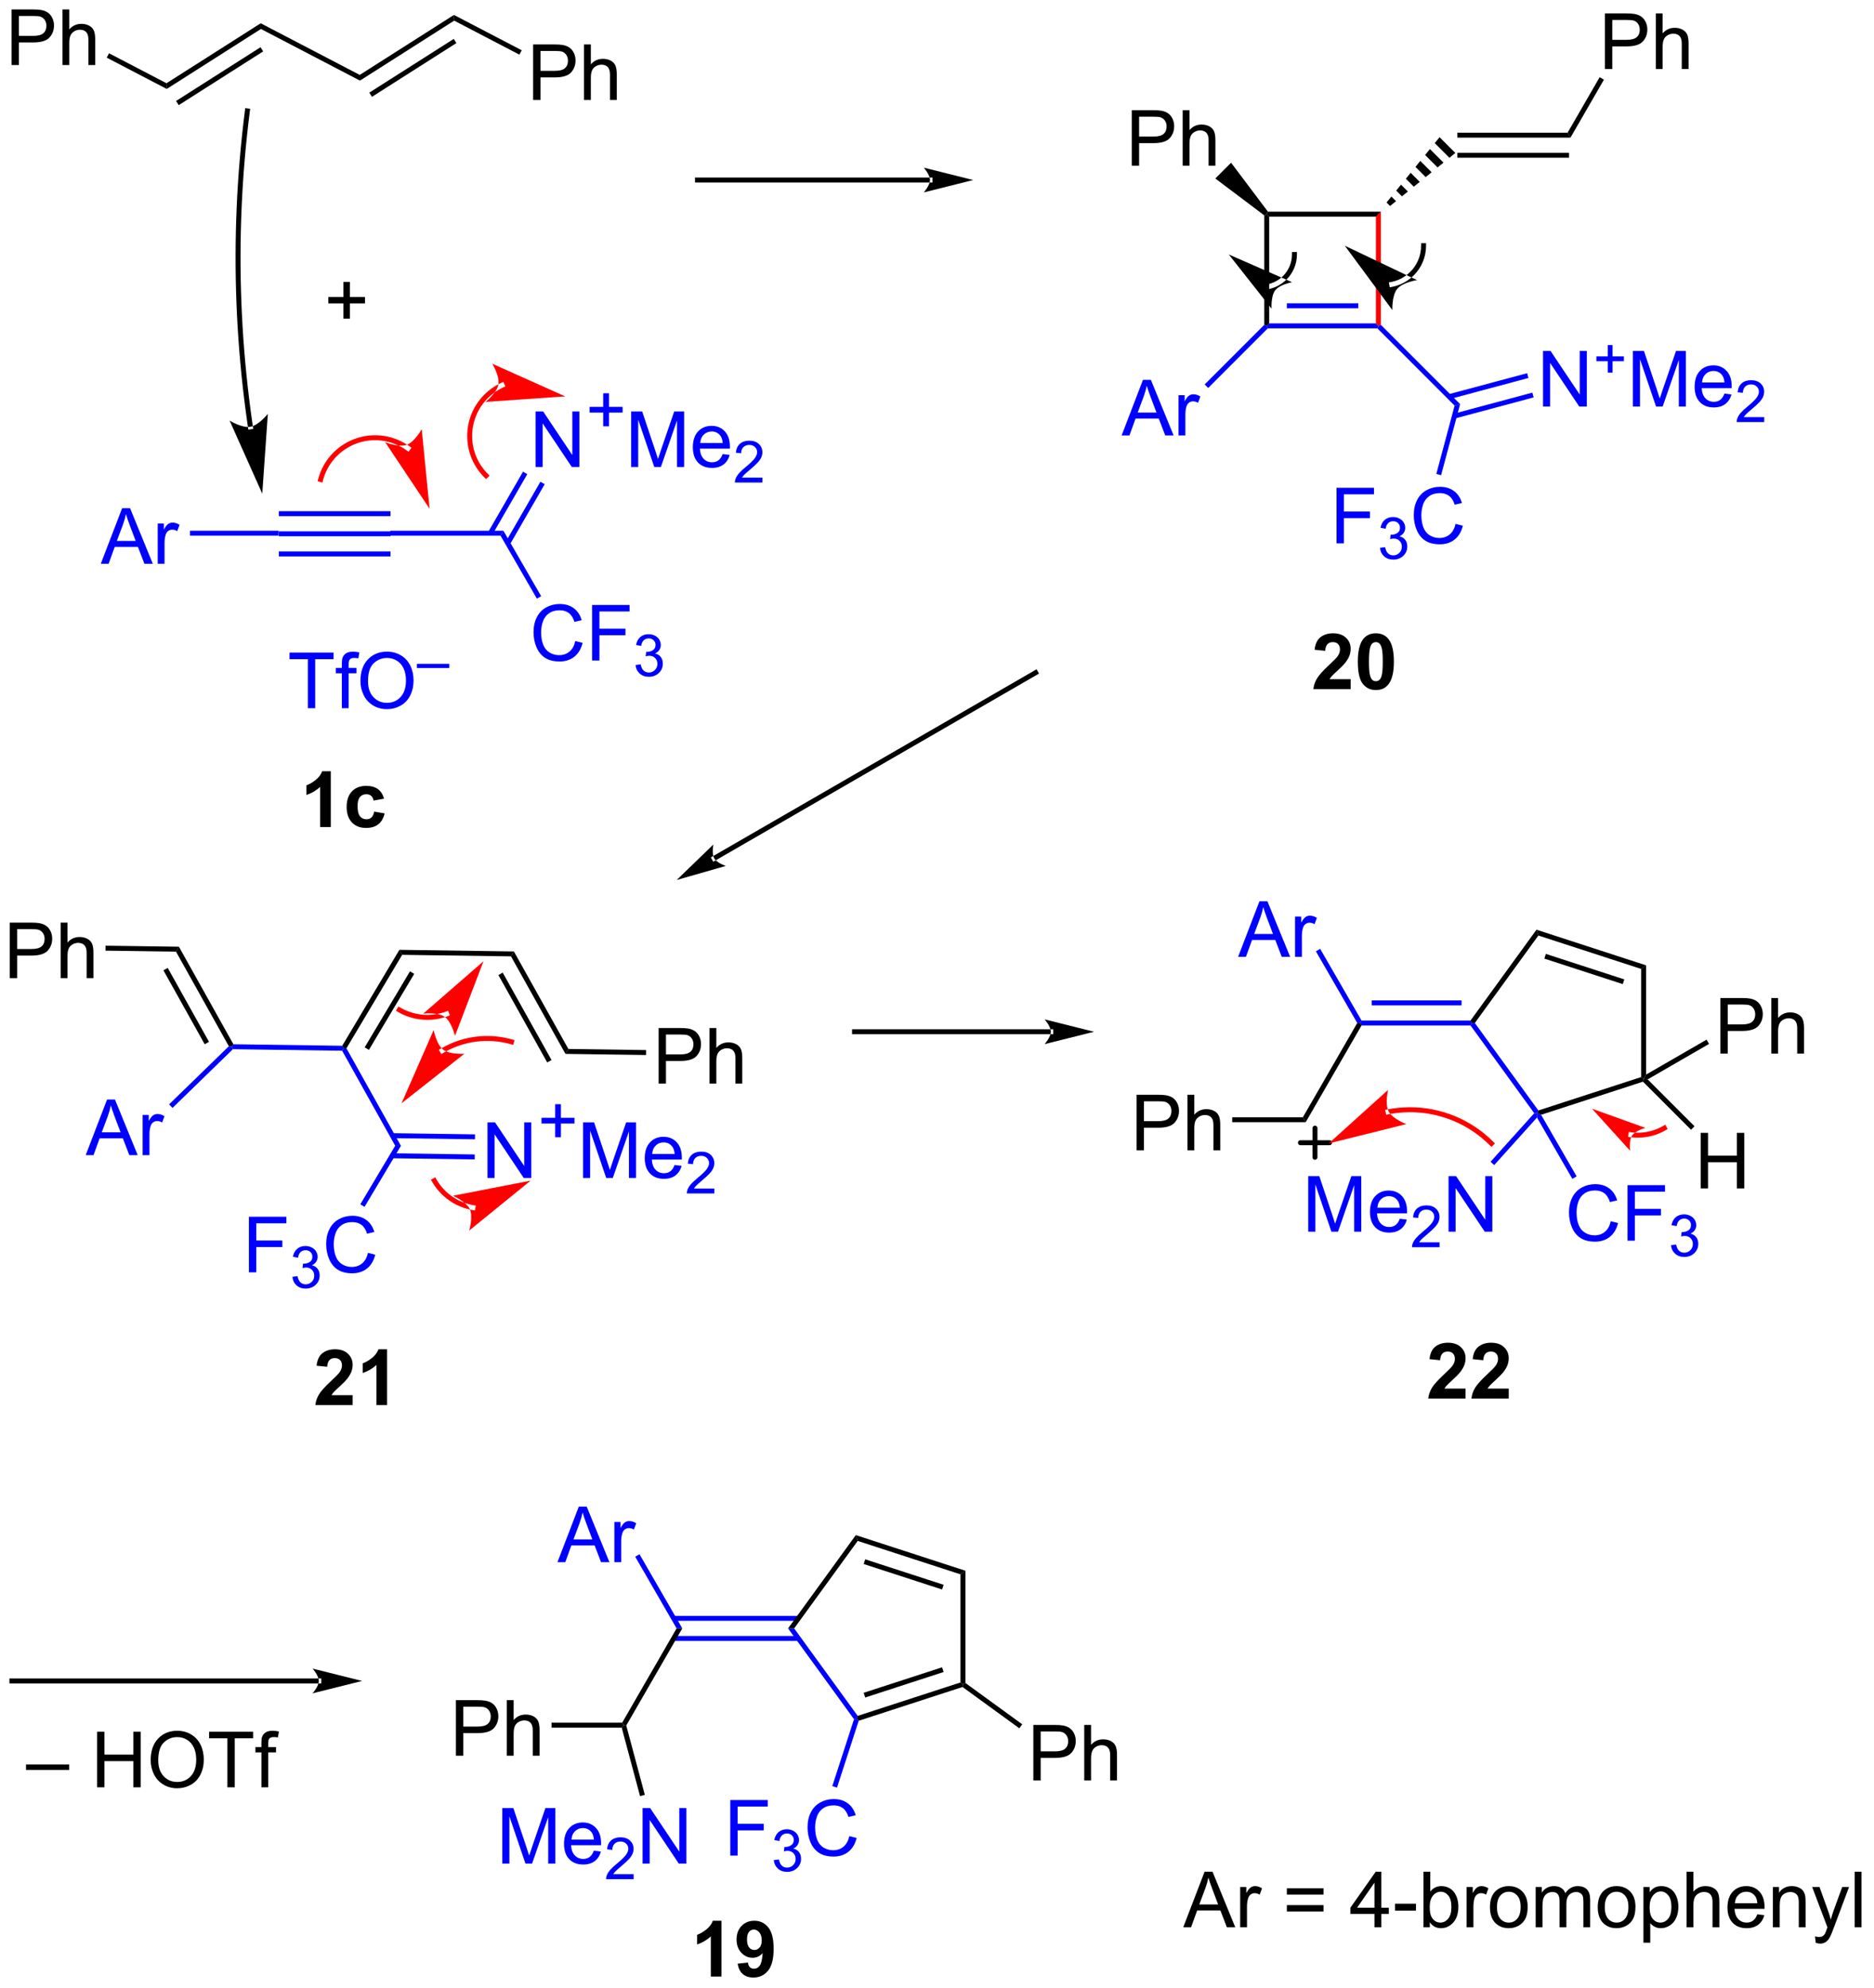 <?xml version="1.0" encoding="UTF-8"?>
<!DOCTYPE svg PUBLIC '-//W3C//DTD SVG 1.0//EN'
          'http://www.w3.org/TR/2001/REC-SVG-20010904/DTD/svg10.dtd'>
<svg stroke-dasharray="none" shape-rendering="auto" xmlns="http://www.w3.org/2000/svg" font-family="'Dialog'" text-rendering="auto" width="530" fill-opacity="1" color-interpolation="auto" color-rendering="auto" preserveAspectRatio="xMidYMid meet" font-size="12px" viewBox="0 0 530 562" fill="black" xmlns:xlink="http://www.w3.org/1999/xlink" stroke="black" image-rendering="auto" stroke-miterlimit="10" stroke-linecap="square" stroke-linejoin="miter" font-style="normal" stroke-width="1" height="562" stroke-dashoffset="0" font-weight="normal" stroke-opacity="1"
><!--Generated by the Batik Graphics2D SVG Generator--><defs id="genericDefs"
  /><g
  ><defs id="defs1"
    ><clipPath clipPathUnits="userSpaceOnUse" id="clipPath1"
      ><path d="M2.447 1.583 L200.867 1.583 L200.867 212.219 L2.447 212.219 L2.447 1.583 Z"
      /></clipPath
      ><clipPath clipPathUnits="userSpaceOnUse" id="clipPath2"
      ><path d="M14.656 99.514 L14.656 304.294 L207.559 304.294 L207.559 99.514 Z"
      /></clipPath
    ></defs
    ><g fill="blue" transform="scale(2.667,2.667) translate(-2.447,-1.583) matrix(1.029,0,0,1.029,-12.628,-100.778)" stroke="blue"
    ><path d="M43.382 154.72 L43.382 154.21 L54.896 154.21 L54.896 154.72 ZM43.382 152.648 L54.896 152.648 L54.896 152.137 L43.382 152.137 ZM43.382 156.793 L54.896 156.793 L54.896 156.282 L43.382 156.282 Z" stroke="none" clip-path="url(#clipPath2)"
    /></g
    ><g fill="blue" transform="matrix(2.743,0,0,2.743,-40.199,-272.961)" stroke="blue"
    ><path d="M25.047 157.615 L27.248 151.888 L28.066 151.888 L30.41 157.615 L29.545 157.615 L28.878 155.881 L26.482 155.881 L25.855 157.615 L25.047 157.615 ZM26.701 155.263 L28.644 155.263 L28.045 153.678 Q27.771 152.954 27.639 152.49 Q27.529 153.04 27.331 153.584 L26.701 155.263 ZM30.917 157.615 L30.917 153.467 L31.55 153.467 L31.55 154.094 Q31.792 153.654 31.995 153.513 Q32.201 153.373 32.449 153.373 Q32.803 153.373 33.17 153.599 L32.928 154.25 Q32.67 154.099 32.412 154.099 Q32.183 154.099 31.998 154.237 Q31.816 154.375 31.738 154.623 Q31.62 154.998 31.62 155.443 L31.62 157.615 L30.917 157.615 Z" stroke="none" clip-path="url(#clipPath2)"
    /></g
    ><g fill="blue" transform="matrix(2.743,0,0,2.743,-40.199,-272.961)" stroke="blue"
    ><path d="M43.382 154.21 L43.382 154.72 L34.243 154.72 L34.243 154.21 Z" stroke="none" clip-path="url(#clipPath2)"
    /></g
    ><g fill="blue" transform="matrix(2.743,0,0,2.743,-40.199,-272.961)" stroke="blue"
    ><path d="M54.896 154.72 L54.896 154.21 L66.558 154.21 L66.263 154.72 Z" stroke="none" clip-path="url(#clipPath2)"
    /></g
    ><g fill="blue" transform="matrix(2.743,0,0,2.743,-40.199,-272.961)" stroke="blue"
    ><path d="M73.97 165.579 L74.728 165.769 Q74.491 166.704 73.871 167.196 Q73.252 167.685 72.358 167.685 Q71.431 167.685 70.85 167.308 Q70.272 166.93 69.968 166.217 Q69.666 165.5 69.666 164.68 Q69.666 163.784 70.007 163.12 Q70.35 162.454 70.981 162.107 Q71.611 161.761 72.369 161.761 Q73.228 161.761 73.814 162.198 Q74.4 162.636 74.632 163.43 L73.884 163.605 Q73.686 162.98 73.306 162.696 Q72.929 162.409 72.353 162.409 Q71.694 162.409 71.249 162.727 Q70.806 163.042 70.627 163.576 Q70.447 164.11 70.447 164.675 Q70.447 165.407 70.66 165.951 Q70.874 166.495 71.322 166.766 Q71.772 167.034 72.296 167.034 Q72.931 167.034 73.371 166.667 Q73.814 166.3 73.97 165.579 ZM75.701 167.586 L75.701 161.86 L79.565 161.86 L79.565 162.534 L76.459 162.534 L76.459 164.308 L79.146 164.308 L79.146 164.985 L76.459 164.985 L76.459 167.586 L75.701 167.586 Z" stroke="none" clip-path="url(#clipPath2)"
    /></g
    ><g fill="blue" transform="matrix(2.743,0,0,2.743,-40.199,-272.961)" stroke="blue"
    ><path d="M80.183 168.052 L80.711 167.981 Q80.802 168.43 81.019 168.628 Q81.238 168.825 81.552 168.825 Q81.924 168.825 82.179 168.567 Q82.437 168.309 82.437 167.929 Q82.437 167.565 82.199 167.331 Q81.963 167.095 81.595 167.095 Q81.447 167.095 81.224 167.153 L81.283 166.69 Q81.336 166.696 81.367 166.696 Q81.705 166.696 81.974 166.52 Q82.244 166.345 82.244 165.977 Q82.244 165.688 82.046 165.499 Q81.851 165.308 81.541 165.308 Q81.232 165.308 81.027 165.501 Q80.822 165.694 80.763 166.081 L80.236 165.987 Q80.334 165.456 80.675 165.165 Q81.019 164.874 81.529 164.874 Q81.88 164.874 82.175 165.024 Q82.472 165.175 82.629 165.436 Q82.785 165.696 82.785 165.989 Q82.785 166.268 82.634 166.497 Q82.486 166.726 82.193 166.86 Q82.574 166.948 82.785 167.226 Q82.996 167.501 82.996 167.917 Q82.996 168.479 82.586 168.872 Q82.175 169.263 81.549 169.263 Q80.984 169.263 80.609 168.927 Q80.236 168.589 80.183 168.052 Z" stroke="none" clip-path="url(#clipPath2)"
    /></g
    ><g fill="blue" transform="matrix(2.743,0,0,2.743,-40.199,-272.961)" stroke="blue"
    ><path d="M66.263 154.72 L66.558 154.21 L70.452 160.956 L70.011 161.211 Z" stroke="none" clip-path="url(#clipPath2)"
    /></g
    ><g fill="blue" transform="matrix(2.743,0,0,2.743,-40.199,-272.961)" stroke="blue"
    ><path d="M69.877 147.644 L69.877 141.917 L70.655 141.917 L73.663 146.412 L73.663 141.917 L74.39 141.917 L74.39 147.644 L73.611 147.644 L70.603 143.144 L70.603 147.644 L69.877 147.644 Z" stroke="none" clip-path="url(#clipPath2)"
    /></g
    ><g fill="blue" transform="matrix(2.743,0,0,2.743,-40.199,-272.961)" stroke="blue"
    ><path d="M76.849 143.449 L76.849 142.036 L75.445 142.036 L75.445 141.445 L76.849 141.445 L76.849 140.044 L77.447 140.044 L77.447 141.445 L78.849 141.445 L78.849 142.036 L77.447 142.036 L77.447 143.449 L76.849 143.449 Z" stroke="none" clip-path="url(#clipPath2)"
    /></g
    ><g fill="blue" transform="matrix(2.743,0,0,2.743,-40.199,-272.961)" stroke="blue"
    ><path d="M79.726 147.644 L79.726 141.917 L80.867 141.917 L82.224 145.972 Q82.411 146.537 82.497 146.818 Q82.593 146.506 82.802 145.901 L84.171 141.917 L85.192 141.917 L85.192 147.644 L84.46 147.644 L84.46 142.849 L82.796 147.644 L82.114 147.644 L80.458 142.769 L80.458 147.644 L79.726 147.644 ZM89.164 146.308 L89.89 146.396 Q89.718 147.034 89.252 147.386 Q88.789 147.737 88.067 147.737 Q87.156 147.737 86.622 147.178 Q86.091 146.615 86.091 145.605 Q86.091 144.558 86.63 143.98 Q87.169 143.401 88.028 143.401 Q88.859 143.401 89.385 143.969 Q89.914 144.534 89.914 145.56 Q89.914 145.623 89.911 145.748 L86.817 145.748 Q86.856 146.433 87.203 146.797 Q87.552 147.159 88.07 147.159 Q88.458 147.159 88.731 146.956 Q89.005 146.753 89.164 146.308 ZM86.856 145.17 L89.171 145.17 Q89.125 144.646 88.906 144.386 Q88.57 143.98 88.036 143.98 Q87.552 143.98 87.221 144.305 Q86.89 144.628 86.856 145.17 Z" stroke="none" clip-path="url(#clipPath2)"
    /></g
    ><g fill="blue" transform="matrix(2.743,0,0,2.743,-40.199,-272.961)" stroke="blue"
    ><path d="M93.267 148.736 L93.267 149.244 L90.427 149.244 Q90.421 149.052 90.49 148.876 Q90.597 148.587 90.835 148.306 Q91.076 148.025 91.527 147.656 Q92.226 147.082 92.472 146.746 Q92.718 146.41 92.718 146.111 Q92.718 145.798 92.494 145.583 Q92.271 145.367 91.91 145.367 Q91.529 145.367 91.3 145.595 Q91.072 145.824 91.07 146.228 L90.527 146.173 Q90.584 145.566 90.947 145.25 Q91.31 144.931 91.921 144.931 Q92.541 144.931 92.9 145.275 Q93.261 145.617 93.261 146.123 Q93.261 146.38 93.156 146.63 Q93.05 146.878 92.804 147.154 Q92.56 147.429 91.992 147.91 Q91.517 148.308 91.382 148.451 Q91.248 148.593 91.16 148.736 L93.267 148.736 Z" stroke="none" clip-path="url(#clipPath2)"
    /></g
    ><g fill="blue" transform="matrix(2.743,0,0,2.743,-40.199,-272.961)" stroke="blue"
    ><path d="M67.229 155.629 L70.817 149.415 L70.375 149.16 L66.788 155.374 ZM65.435 154.593 L69.022 148.379 L68.58 148.124 L64.993 154.338 Z" stroke="none" clip-path="url(#clipPath2)"
    /></g
    ><g fill="blue" transform="matrix(2.743,0,0,2.743,-40.199,-272.961)" stroke="blue"
    ><path d="M46.396 172.5 L46.396 167.448 L44.508 167.448 L44.508 166.774 L49.047 166.774 L49.047 167.448 L47.154 167.448 L47.154 172.5 L46.396 172.5 ZM49.902 172.5 L49.902 168.899 L49.282 168.899 L49.282 168.352 L49.902 168.352 L49.902 167.909 Q49.902 167.493 49.978 167.29 Q50.079 167.016 50.335 166.847 Q50.59 166.675 51.051 166.675 Q51.348 166.675 51.707 166.745 L51.603 167.36 Q51.384 167.321 51.189 167.321 Q50.868 167.321 50.736 167.459 Q50.603 167.594 50.603 167.969 L50.603 168.352 L51.41 168.352 L51.41 168.899 L50.603 168.899 L50.603 172.5 L49.902 172.5 ZM51.818 169.711 Q51.818 168.284 52.583 167.48 Q53.349 166.672 54.56 166.672 Q55.352 166.672 55.987 167.053 Q56.625 167.43 56.958 168.107 Q57.294 168.784 57.294 169.644 Q57.294 170.516 56.943 171.203 Q56.591 171.891 55.945 172.245 Q55.302 172.599 54.555 172.599 Q53.747 172.599 53.109 172.209 Q52.474 171.815 52.146 171.141 Q51.818 170.464 51.818 169.711 ZM52.599 169.722 Q52.599 170.758 53.154 171.355 Q53.711 171.948 54.552 171.948 Q55.406 171.948 55.958 171.347 Q56.513 170.745 56.513 169.641 Q56.513 168.94 56.276 168.42 Q56.039 167.899 55.583 167.612 Q55.13 167.323 54.562 167.323 Q53.758 167.323 53.177 167.878 Q52.599 168.43 52.599 169.722 Z" stroke="none" clip-path="url(#clipPath2)"
    /></g
    ><g fill="blue" transform="matrix(2.743,0,0,2.743,-40.199,-272.961)" stroke="blue"
    ><path d="M57.641 168.359 L57.641 167.933 L60.979 167.933 L60.979 168.359 L57.641 168.359 Z" stroke="none" clip-path="url(#clipPath2)"
    /></g
    ><g transform="matrix(2.743,0,0,2.743,-40.199,-272.961)"
    ><path d="M50.065 132.351 L50.065 130.781 L48.505 130.781 L48.505 130.124 L50.065 130.124 L50.065 128.567 L50.729 128.567 L50.729 130.124 L52.286 130.124 L52.286 130.781 L50.729 130.781 L50.729 132.351 L50.065 132.351 Z" stroke="none" clip-path="url(#clipPath2)"
    /></g
    ><g fill="red" transform="matrix(2.743,0,0,2.743,-40.199,-272.961)" stroke="red"
    ><path d="M56.57 145.921 L56.57 145.921 C56.565 145.917 56.56 145.914 56.556 145.911 L56.704 145.703 L56.556 145.911 C56.547 145.904 56.537 145.898 56.528 145.891 L56.675 145.683 L56.528 145.891 C56.454 145.839 56.378 145.789 56.301 145.74 L56.438 145.524 L56.301 145.74 C56.147 145.643 55.987 145.553 55.822 145.47 L55.822 145.47 C55.492 145.305 55.14 145.17 54.769 145.071 L54.835 144.824 L54.769 145.071 C53.285 144.673 51.782 144.914 50.549 145.626 L50.549 145.626 C49.316 146.338 48.356 147.519 47.958 149.003 L47.892 149.249 L47.4 149.117 L47.466 148.87 C47.899 147.251 48.949 145.961 50.294 145.184 L50.422 145.405 L50.294 145.184 C51.639 144.408 53.282 144.144 54.901 144.578 L54.901 144.578 C55.305 144.686 55.69 144.833 56.05 145.013 L55.936 145.242 L56.05 145.013 C56.231 145.104 56.405 145.202 56.574 145.309 L56.574 145.309 C56.658 145.362 56.741 145.417 56.822 145.474 L56.822 145.474 C56.832 145.481 56.842 145.488 56.852 145.495 L56.852 145.496 C56.857 145.499 56.862 145.503 56.867 145.506 L57.074 145.655 L56.777 146.07 ZM58.947 151.947 L58.137 143.741 C58.137 143.741 57.414 145.061 56.59 145.356 C55.767 145.65 54.37 145.087 54.37 145.087 Z" stroke="none" clip-path="url(#clipPath2)"
    /></g
    ><g fill="red" transform="matrix(2.743,0,0,2.743,-40.199,-272.961)" stroke="red"
    ><path d="M66.53 139.442 L66.53 139.442 L66.529 139.442 L66.529 139.442 L66.529 139.442 L66.423 139.21 L66.531 139.442 C66.449 139.48 66.368 139.519 66.288 139.561 L66.288 139.562 C66.128 139.646 65.971 139.738 65.818 139.839 L65.818 139.839 C65.512 140.041 65.222 140.277 64.952 140.547 L64.772 140.366 L64.952 140.547 C63.875 141.624 63.336 143.036 63.336 144.448 L63.081 144.448 L63.336 144.448 C63.336 145.861 63.875 147.273 64.952 148.35 L65.133 148.53 L64.772 148.891 L64.591 148.711 C63.414 147.534 62.826 145.991 62.826 144.448 L62.826 144.448 C62.826 142.906 63.414 141.363 64.591 140.186 L64.591 140.186 C64.885 139.892 65.203 139.634 65.537 139.413 L65.677 139.626 L65.537 139.413 C65.704 139.303 65.876 139.202 66.051 139.11 L66.169 139.336 L66.051 139.11 C66.138 139.064 66.227 139.02 66.316 138.979 L66.317 138.978 L66.318 138.978 L66.318 138.978 L66.319 138.977 L66.551 138.872 L66.762 139.337 ZM72.936 140.366 L65.409 136.998 C65.409 136.998 66.197 138.281 66.044 139.142 C65.891 140.004 64.71 140.937 64.71 140.937 Z" stroke="none" clip-path="url(#clipPath2)"
    /></g
    ><g transform="matrix(2.743,0,0,2.743,-40.199,-272.961)"
    ><path d="M145.007 121.708 L145.262 121.584 L145.517 121.839 L145.517 132.843 L145.262 133.098 L145.007 132.992 Z" stroke="none" clip-path="url(#clipPath2)"
    /></g
    ><g fill="blue" transform="matrix(2.743,0,0,2.743,-40.199,-272.961)" stroke="blue"
    ><path d="M145.368 133.353 L145.262 133.098 L145.517 132.843 L156.521 132.843 L156.776 133.098 L156.67 133.353 ZM147.335 131.28 L154.704 131.28 L154.704 130.77 L147.335 130.77 Z" stroke="none" clip-path="url(#clipPath2)"
    /></g
    ><g fill="red" transform="matrix(2.743,0,0,2.743,-40.199,-272.961)" stroke="red"
    ><path d="M157.031 132.992 L156.776 133.098 L156.521 132.843 L156.521 121.839 L157.031 121.329 Z" stroke="none" clip-path="url(#clipPath2)"
    /></g
    ><g transform="matrix(2.743,0,0,2.743,-40.199,-272.961)"
    ><path d="M157.031 121.329 L156.521 121.839 L145.517 121.839 L145.262 121.584 L145.386 121.329 Z" stroke="none" clip-path="url(#clipPath2)"
    /></g
    ><g fill="blue" transform="matrix(2.743,0,0,2.743,-40.199,-272.961)" stroke="blue"
    ><path d="M130.3 144.389 L132.5 138.663 L133.318 138.663 L135.662 144.389 L134.797 144.389 L134.13 142.655 L131.735 142.655 L131.107 144.389 L130.3 144.389 ZM131.953 142.038 L133.896 142.038 L133.297 140.452 Q133.024 139.728 132.891 139.264 Q132.781 139.814 132.583 140.358 L131.953 142.038 ZM136.169 144.389 L136.169 140.241 L136.802 140.241 L136.802 140.869 Q137.044 140.429 137.248 140.288 Q137.453 140.147 137.701 140.147 Q138.055 140.147 138.422 140.374 L138.18 141.025 Q137.922 140.874 137.664 140.874 Q137.435 140.874 137.25 141.012 Q137.068 141.15 136.99 141.397 Q136.873 141.772 136.873 142.218 L136.873 144.389 L136.169 144.389 Z" stroke="none" clip-path="url(#clipPath2)"
    /></g
    ><g fill="blue" transform="matrix(2.743,0,0,2.743,-40.199,-272.961)" stroke="blue"
    ><path d="M145.007 132.992 L145.262 133.098 L145.368 133.353 L139.225 139.496 L138.864 139.135 Z" stroke="none" clip-path="url(#clipPath2)"
    /></g
    ><g fill="blue" transform="matrix(2.743,0,0,2.743,-40.199,-272.961)" stroke="blue"
    ><path d="M156.67 133.353 L156.776 133.098 L157.031 132.992 L165.202 141.163 L164.633 141.316 Z" stroke="none" clip-path="url(#clipPath2)"
    /></g
    ><g fill="blue" transform="matrix(2.743,0,0,2.743,-40.199,-272.961)" stroke="blue"
    ><path d="M152.458 155.511 L152.458 149.785 L156.322 149.785 L156.322 150.459 L153.216 150.459 L153.216 152.233 L155.903 152.233 L155.903 152.91 L153.216 152.91 L153.216 155.511 L152.458 155.511 Z" stroke="none" clip-path="url(#clipPath2)"
    /></g
    ><g fill="blue" transform="matrix(2.743,0,0,2.743,-40.199,-272.961)" stroke="blue"
    ><path d="M156.94 155.976 L157.468 155.906 Q157.559 156.355 157.776 156.553 Q157.995 156.75 158.309 156.75 Q158.68 156.75 158.936 156.492 Q159.194 156.234 159.194 155.853 Q159.194 155.49 158.956 155.256 Q158.72 155.019 158.352 155.019 Q158.204 155.019 157.981 155.078 L158.04 154.615 Q158.093 154.621 158.124 154.621 Q158.462 154.621 158.731 154.445 Q159.001 154.269 159.001 153.902 Q159.001 153.613 158.803 153.424 Q158.608 153.232 158.298 153.232 Q157.989 153.232 157.784 153.426 Q157.579 153.619 157.52 154.006 L156.993 153.912 Q157.09 153.381 157.432 153.09 Q157.776 152.799 158.286 152.799 Q158.637 152.799 158.932 152.949 Q159.229 153.1 159.386 153.361 Q159.542 153.621 159.542 153.914 Q159.542 154.193 159.391 154.422 Q159.243 154.65 158.95 154.785 Q159.331 154.873 159.542 155.15 Q159.753 155.426 159.753 155.842 Q159.753 156.404 159.343 156.797 Q158.932 157.187 158.305 157.187 Q157.741 157.187 157.366 156.851 Q156.993 156.513 156.94 155.976 Z" stroke="none" clip-path="url(#clipPath2)"
    /></g
    ><g fill="blue" transform="matrix(2.743,0,0,2.743,-40.199,-272.961)" stroke="blue"
    ><path d="M164.728 153.503 L165.486 153.694 Q165.249 154.628 164.629 155.121 Q164.01 155.61 163.116 155.61 Q162.189 155.61 161.608 155.233 Q161.03 154.855 160.726 154.141 Q160.424 153.425 160.424 152.605 Q160.424 151.709 160.765 151.045 Q161.108 150.378 161.739 150.032 Q162.369 149.686 163.127 149.686 Q163.986 149.686 164.572 150.123 Q165.158 150.561 165.39 151.355 L164.642 151.529 Q164.445 150.904 164.064 150.621 Q163.687 150.334 163.111 150.334 Q162.452 150.334 162.007 150.652 Q161.564 150.967 161.385 151.501 Q161.205 152.035 161.205 152.6 Q161.205 153.332 161.418 153.876 Q161.632 154.42 162.08 154.691 Q162.53 154.959 163.054 154.959 Q163.689 154.959 164.129 154.592 Q164.572 154.225 164.728 153.503 Z" stroke="none" clip-path="url(#clipPath2)"
    /></g
    ><g fill="blue" transform="matrix(2.743,0,0,2.743,-40.199,-272.961)" stroke="blue"
    ><path d="M164.633 141.316 L165.202 141.163 L163.24 148.487 L162.747 148.355 Z" stroke="none" clip-path="url(#clipPath2)"
    /></g
    ><g fill="blue" transform="matrix(2.743,0,0,2.743,-40.199,-272.961)" stroke="blue"
    ><path d="M173.749 141.41 L173.749 135.683 L174.527 135.683 L177.535 140.178 L177.535 135.683 L178.262 135.683 L178.262 141.41 L177.483 141.41 L174.475 136.91 L174.475 141.41 L173.749 141.41 Z" stroke="none" clip-path="url(#clipPath2)"
    /></g
    ><g fill="blue" transform="matrix(2.743,0,0,2.743,-40.199,-272.961)" stroke="blue"
    ><path d="M180.421 137.914 L180.421 136.737 L179.251 136.737 L179.251 136.244 L180.421 136.244 L180.421 135.076 L180.919 135.076 L180.919 136.244 L182.087 136.244 L182.087 136.737 L180.919 136.737 L180.919 137.914 L180.421 137.914 Z" stroke="none" clip-path="url(#clipPath2)"
    /></g
    ><g fill="blue" transform="matrix(2.743,0,0,2.743,-40.199,-272.961)" stroke="blue"
    ><path d="M183.014 141.41 L183.014 135.683 L184.155 135.683 L185.512 139.738 Q185.699 140.303 185.785 140.584 Q185.881 140.272 186.09 139.667 L187.46 135.683 L188.481 135.683 L188.481 141.41 L187.749 141.41 L187.749 136.615 L186.085 141.41 L185.402 141.41 L183.746 136.535 L183.746 141.41 L183.014 141.41 ZM192.452 140.074 L193.178 140.162 Q193.006 140.8 192.54 141.152 Q192.077 141.503 191.356 141.503 Q190.444 141.503 189.91 140.943 Q189.379 140.381 189.379 139.37 Q189.379 138.324 189.918 137.745 Q190.457 137.167 191.316 137.167 Q192.147 137.167 192.673 137.735 Q193.202 138.3 193.202 139.326 Q193.202 139.389 193.199 139.514 L190.106 139.514 Q190.144 140.199 190.491 140.563 Q190.84 140.925 191.358 140.925 Q191.746 140.925 192.019 140.722 Q192.293 140.519 192.452 140.074 ZM190.144 138.935 L192.46 138.935 Q192.413 138.412 192.194 138.152 Q191.858 137.745 191.324 137.745 Q190.84 137.745 190.509 138.071 Q190.178 138.394 190.144 138.935 Z" stroke="none" clip-path="url(#clipPath2)"
    /></g
    ><g fill="blue" transform="matrix(2.743,0,0,2.743,-40.199,-272.961)" stroke="blue"
    ><path d="M196.555 142.502 L196.555 143.01 L193.715 143.01 Q193.71 142.818 193.778 142.642 Q193.886 142.353 194.124 142.072 Q194.364 141.791 194.815 141.422 Q195.514 140.847 195.761 140.512 Q196.007 140.175 196.007 139.877 Q196.007 139.564 195.782 139.349 Q195.559 139.133 195.198 139.133 Q194.817 139.133 194.589 139.361 Q194.36 139.59 194.358 139.994 L193.815 139.939 Q193.872 139.332 194.235 139.015 Q194.598 138.697 195.21 138.697 Q195.829 138.697 196.188 139.041 Q196.549 139.383 196.549 139.888 Q196.549 140.146 196.444 140.396 Q196.339 140.644 196.093 140.92 Q195.848 141.195 195.28 141.675 Q194.805 142.074 194.671 142.216 Q194.536 142.359 194.448 142.502 L196.555 142.502 Z" stroke="none" clip-path="url(#clipPath2)"
    /></g
    ><g fill="blue" transform="matrix(2.743,0,0,2.743,-40.199,-272.961)" stroke="blue"
    ><path d="M164.674 142.642 L172.779 140.47 L172.647 139.977 L164.542 142.149 ZM164.138 140.64 L172.243 138.468 L172.111 137.975 L164.006 140.147 Z" stroke="none" clip-path="url(#clipPath2)"
    /></g
    ><g fill="blue" transform="matrix(2.743,0,0,2.743,-40.199,-272.961)" stroke="blue"
    ><path d="M38.67 207.645 L38.568 207.389 L38.719 207.136 L49.937 207.294 L50.081 207.551 L49.93 207.804 Z" stroke="none" clip-path="url(#clipPath2)"
    /></g
    ><g transform="matrix(2.743,0,0,2.743,-40.199,-272.961)"
    ><path d="M38.719 207.136 L38.568 207.389 L38.25 207.342 L32.801 197.59 L33.103 197.084 ZM36.206 206.887 L31.949 199.268 L31.504 199.517 L35.76 207.136 Z" stroke="none" clip-path="url(#clipPath2)"
    /></g
    ><g transform="matrix(2.743,0,0,2.743,-40.199,-272.961)"
    ><path d="M50.375 207.555 L50.081 207.551 L49.937 207.294 L55.834 197.404 L56.121 197.919 ZM52.693 207.715 L57.364 199.881 L56.926 199.62 L52.255 207.454 Z" stroke="none" clip-path="url(#clipPath2)"
    /></g
    ><g fill="blue" transform="matrix(2.743,0,0,2.743,-40.199,-272.961)" stroke="blue"
    ><path d="M23.492 218.565 L25.692 212.838 L26.51 212.838 L28.854 218.565 L27.989 218.565 L27.322 216.831 L24.927 216.831 L24.299 218.565 L23.492 218.565 ZM25.145 216.213 L27.088 216.213 L26.489 214.627 Q26.216 213.903 26.083 213.44 Q25.973 213.989 25.776 214.534 L25.145 216.213 ZM29.361 218.565 L29.361 214.417 L29.994 214.417 L29.994 215.044 Q30.236 214.604 30.44 214.463 Q30.645 214.323 30.893 214.323 Q31.247 214.323 31.614 214.549 L31.372 215.2 Q31.114 215.049 30.856 215.049 Q30.627 215.049 30.442 215.187 Q30.26 215.325 30.182 215.573 Q30.065 215.948 30.065 216.393 L30.065 218.565 L29.361 218.565 Z" stroke="none" clip-path="url(#clipPath2)"
    /></g
    ><g fill="blue" transform="matrix(2.743,0,0,2.743,-40.199,-272.961)" stroke="blue"
    ><path d="M38.25 207.342 L38.568 207.389 L38.67 207.645 L32.443 213.699 L32.088 213.333 Z" stroke="none" clip-path="url(#clipPath2)"
    /></g
    ><g fill="blue" transform="matrix(2.743,0,0,2.743,-40.199,-272.961)" stroke="blue"
    ><path d="M49.93 207.804 L50.081 207.551 L50.375 207.555 L55.991 217.607 L55.402 217.598 Z" stroke="none" clip-path="url(#clipPath2)"
    /></g
    ><g fill="blue" transform="matrix(2.743,0,0,2.743,-40.199,-272.961)" stroke="blue"
    ><path d="M64.919 220.915 L64.919 215.188 L65.698 215.188 L68.705 219.683 L68.705 215.188 L69.432 215.188 L69.432 220.915 L68.653 220.915 L65.645 216.415 L65.645 220.915 L64.919 220.915 Z" stroke="none" clip-path="url(#clipPath2)"
    /></g
    ><g fill="blue" transform="matrix(2.743,0,0,2.743,-40.199,-272.961)" stroke="blue"
    ><path d="M71.892 216.72 L71.892 215.307 L70.488 215.307 L70.488 214.716 L71.892 214.716 L71.892 213.315 L72.489 213.315 L72.489 214.716 L73.891 214.716 L73.891 215.307 L72.489 215.307 L72.489 216.72 L71.892 216.72 Z" stroke="none" clip-path="url(#clipPath2)"
    /></g
    ><g fill="blue" transform="matrix(2.743,0,0,2.743,-40.199,-272.961)" stroke="blue"
    ><path d="M74.769 220.915 L74.769 215.188 L75.909 215.188 L77.266 219.243 Q77.454 219.808 77.54 220.089 Q77.636 219.776 77.844 219.172 L79.214 215.188 L80.235 215.188 L80.235 220.915 L79.503 220.915 L79.503 216.12 L77.839 220.915 L77.157 220.915 L75.5 216.04 L75.5 220.915 L74.769 220.915 ZM84.206 219.579 L84.933 219.667 Q84.761 220.305 84.295 220.657 Q83.831 221.008 83.11 221.008 Q82.198 221.008 81.665 220.448 Q81.133 219.886 81.133 218.875 Q81.133 217.829 81.672 217.25 Q82.211 216.672 83.071 216.672 Q83.901 216.672 84.427 217.24 Q84.956 217.805 84.956 218.831 Q84.956 218.894 84.954 219.019 L81.86 219.019 Q81.899 219.704 82.245 220.068 Q82.594 220.43 83.112 220.43 Q83.5 220.43 83.774 220.227 Q84.047 220.024 84.206 219.579 ZM81.899 218.441 L84.214 218.441 Q84.167 217.917 83.948 217.657 Q83.612 217.25 83.079 217.25 Q82.594 217.25 82.263 217.576 Q81.933 217.899 81.899 218.441 Z" stroke="none" clip-path="url(#clipPath2)"
    /></g
    ><g fill="blue" transform="matrix(2.743,0,0,2.743,-40.199,-272.961)" stroke="blue"
    ><path d="M88.31 222.007 L88.31 222.514 L85.47 222.514 Q85.464 222.323 85.532 222.147 Q85.64 221.858 85.878 221.577 Q86.118 221.296 86.57 220.927 Q87.269 220.352 87.515 220.016 Q87.761 219.68 87.761 219.382 Q87.761 219.069 87.536 218.854 Q87.314 218.637 86.952 218.637 Q86.571 218.637 86.343 218.866 Q86.114 219.095 86.112 219.499 L85.57 219.444 Q85.626 218.837 85.989 218.52 Q86.353 218.202 86.964 218.202 Q87.583 218.202 87.942 218.546 Q88.304 218.887 88.304 219.393 Q88.304 219.651 88.198 219.901 Q88.093 220.149 87.847 220.425 Q87.603 220.7 87.034 221.18 Q86.56 221.579 86.425 221.721 Q86.29 221.864 86.202 222.007 L88.31 222.007 Z" stroke="none" clip-path="url(#clipPath2)"
    /></g
    ><g fill="blue" transform="matrix(2.743,0,0,2.743,-40.199,-272.961)" stroke="blue"
    ><path d="M55.08 218.885 L63.597 219.005 L63.604 218.495 L55.088 218.375 ZM55.11 216.813 L63.626 216.933 L63.633 216.423 L55.117 216.303 Z" stroke="none" clip-path="url(#clipPath2)"
    /></g
    ><g fill="blue" transform="matrix(2.743,0,0,2.743,-40.199,-272.961)" stroke="blue"
    ><path d="M40.32 230.642 L40.32 224.915 L44.185 224.915 L44.185 225.59 L41.078 225.59 L41.078 227.363 L43.765 227.363 L43.765 228.04 L41.078 228.04 L41.078 230.642 L40.32 230.642 Z" stroke="none" clip-path="url(#clipPath2)"
    /></g
    ><g fill="blue" transform="matrix(2.743,0,0,2.743,-40.199,-272.961)" stroke="blue"
    ><path d="M44.803 231.107 L45.33 231.037 Q45.422 231.486 45.639 231.683 Q45.857 231.88 46.172 231.88 Q46.543 231.88 46.799 231.623 Q47.056 231.365 47.056 230.984 Q47.056 230.621 46.818 230.386 Q46.582 230.15 46.215 230.15 Q46.066 230.15 45.844 230.208 L45.902 229.746 Q45.955 229.751 45.986 229.751 Q46.324 229.751 46.594 229.576 Q46.863 229.4 46.863 229.033 Q46.863 228.744 46.666 228.554 Q46.471 228.363 46.16 228.363 Q45.851 228.363 45.646 228.556 Q45.441 228.75 45.383 229.136 L44.855 229.042 Q44.953 228.511 45.295 228.22 Q45.639 227.929 46.148 227.929 Q46.5 227.929 46.795 228.08 Q47.092 228.23 47.248 228.492 Q47.404 228.751 47.404 229.044 Q47.404 229.324 47.254 229.552 Q47.105 229.781 46.812 229.916 Q47.193 230.003 47.404 230.281 Q47.615 230.556 47.615 230.972 Q47.615 231.535 47.205 231.927 Q46.795 232.318 46.168 232.318 Q45.603 232.318 45.228 231.982 Q44.855 231.644 44.803 231.107 Z" stroke="none" clip-path="url(#clipPath2)"
    /></g
    ><g fill="blue" transform="matrix(2.743,0,0,2.743,-40.199,-272.961)" stroke="blue"
    ><path d="M52.591 228.634 L53.348 228.824 Q53.111 229.759 52.492 230.251 Q51.872 230.741 50.979 230.741 Q50.052 230.741 49.471 230.363 Q48.893 229.985 48.588 229.272 Q48.286 228.556 48.286 227.735 Q48.286 226.84 48.627 226.176 Q48.971 225.509 49.601 225.162 Q50.231 224.816 50.989 224.816 Q51.848 224.816 52.434 225.254 Q53.02 225.691 53.252 226.485 L52.505 226.66 Q52.307 226.035 51.927 225.751 Q51.549 225.465 50.973 225.465 Q50.315 225.465 49.869 225.782 Q49.427 226.097 49.247 226.631 Q49.067 227.165 49.067 227.73 Q49.067 228.462 49.281 229.006 Q49.494 229.551 49.942 229.821 Q50.393 230.09 50.916 230.09 Q51.552 230.09 51.992 229.722 Q52.434 229.355 52.591 228.634 Z" stroke="none" clip-path="url(#clipPath2)"
    /></g
    ><g fill="blue" transform="matrix(2.743,0,0,2.743,-40.199,-272.961)" stroke="blue"
    ><path d="M55.402 217.598 L55.991 217.607 L52.242 223.894 L51.804 223.632 Z" stroke="none" clip-path="url(#clipPath2)"
    /></g
    ><g fill="red" transform="matrix(2.743,0,0,2.743,-40.199,-272.961)" stroke="red"
    ><path d="M60.117 207.581 L60.117 207.581 C60.117 207.581 60.117 207.581 60.117 207.581 L60.117 207.581 C60.117 207.581 60.122 207.578 60.128 207.575 L60.252 207.798 L60.123 207.578 L60.124 207.577 L60.252 207.798 L60.252 207.798 L60.124 207.577 L60.124 207.577 L60.253 207.797 L60.124 207.577 C60.125 207.577 60.126 207.576 60.127 207.575 L60.256 207.795 L60.127 207.575 C60.132 207.573 60.136 207.57 60.14 207.568 L60.268 207.788 L60.14 207.568 C60.156 207.559 60.172 207.549 60.188 207.54 L60.189 207.54 C60.221 207.521 60.254 207.502 60.287 207.484 L60.287 207.484 C62.395 206.306 64.953 205.932 67.461 206.642 L67.706 206.712 L67.567 207.202 L67.322 207.133 C64.95 206.461 62.531 206.815 60.536 207.929 L60.412 207.707 L60.536 207.929 C60.505 207.947 60.474 207.964 60.443 207.982 L60.316 207.761 L60.443 207.982 C60.427 207.991 60.412 208 60.397 208.009 L60.396 208.009 C60.392 208.011 60.389 208.013 60.385 208.016 L60.385 208.016 C60.384 208.016 60.383 208.017 60.382 208.017 L60.382 208.017 L60.381 208.018 L60.252 207.798 L60.252 207.798 L60.381 208.018 L60.38 208.018 L60.375 208.021 C60.381 208.018 60.386 208.015 60.385 208.016 L60.385 208.016 C60.385 208.016 60.385 208.016 60.385 208.016 L60.167 208.149 L59.9 207.715 ZM56.055 213.221 L62.533 208.118 C62.533 208.118 61.031 208.22 60.339 207.685 C59.647 207.149 59.369 205.67 59.369 205.67 Z" stroke="none" clip-path="url(#clipPath2)"
    /></g
    ><g transform="matrix(2.743,0,0,2.743,-40.199,-272.961)"
    ><path d="M56.121 197.919 L55.834 197.404 L67.641 197.571 L67.34 198.077 Z" stroke="none" clip-path="url(#clipPath2)"
    /></g
    ><g transform="matrix(2.743,0,0,2.743,-40.199,-272.961)"
    ><path d="M48.762 184.749 L47.666 184.749 L47.666 180.611 Q47.064 181.173 46.246 181.444 L46.246 180.447 Q46.676 180.306 47.179 179.916 Q47.684 179.522 47.871 178.999 L48.762 178.999 L48.762 184.749 ZM54.255 181.827 L53.172 182.022 Q53.117 181.697 52.925 181.533 Q52.732 181.369 52.422 181.369 Q52.013 181.369 51.769 181.652 Q51.524 181.936 51.524 182.6 Q51.524 183.337 51.771 183.642 Q52.021 183.947 52.438 183.947 Q52.75 183.947 52.948 183.77 Q53.149 183.593 53.232 183.158 L54.31 183.343 Q54.141 184.085 53.664 184.465 Q53.188 184.843 52.388 184.843 Q51.477 184.843 50.935 184.27 Q50.396 183.694 50.396 182.679 Q50.396 181.65 50.938 181.079 Q51.482 180.507 52.407 180.507 Q53.164 180.507 53.612 180.832 Q54.06 181.158 54.255 181.827 Z" stroke="none" clip-path="url(#clipPath2)"
    /></g
    ><g transform="matrix(2.743,0,0,2.743,-40.199,-272.961)"
    ><path d="M61.459 101.051 L61.484 101.639 L51.77 107.82 L51.745 107.232 ZM61.438 103.521 L52.733 109.059 L53.007 109.49 L61.712 103.951 Z" stroke="none" clip-path="url(#clipPath2)"
    /></g
    ><g transform="matrix(2.743,0,0,2.743,-40.199,-272.961)"
    ><path d="M51.745 107.232 L51.77 107.82 L41.56 102.498 L41.535 101.91 Z" stroke="none" clip-path="url(#clipPath2)"
    /></g
    ><g transform="matrix(2.743,0,0,2.743,-40.199,-272.961)"
    ><path d="M41.535 101.91 L41.56 102.498 L31.846 108.679 L31.821 108.091 ZM41.514 104.38 L32.809 109.918 L33.083 110.349 L41.788 104.81 Z" stroke="none" clip-path="url(#clipPath2)"
    /></g
    ><g transform="matrix(2.743,0,0,2.743,-40.199,-272.961)"
    ><path d="M69.624 109.817 L69.624 104.091 L71.785 104.091 Q72.356 104.091 72.655 104.145 Q73.077 104.216 73.361 104.414 Q73.647 104.609 73.822 104.966 Q73.996 105.32 73.996 105.747 Q73.996 106.476 73.53 106.984 Q73.067 107.489 71.851 107.489 L70.382 107.489 L70.382 109.817 L69.624 109.817 ZM70.382 106.812 L71.864 106.812 Q72.598 106.812 72.905 106.539 Q73.215 106.265 73.215 105.77 Q73.215 105.411 73.033 105.156 Q72.851 104.898 72.554 104.817 Q72.364 104.765 71.848 104.765 L70.382 104.765 L70.382 106.812 ZM74.871 109.817 L74.871 104.091 L75.575 104.091 L75.575 106.145 Q76.067 105.575 76.817 105.575 Q77.278 105.575 77.616 105.757 Q77.957 105.937 78.103 106.257 Q78.249 106.578 78.249 107.187 L78.249 109.817 L77.546 109.817 L77.546 107.187 Q77.546 106.661 77.317 106.421 Q77.09 106.179 76.671 106.179 Q76.359 106.179 76.082 106.343 Q75.809 106.505 75.692 106.783 Q75.575 107.059 75.575 107.546 L75.575 109.817 L74.871 109.817 Z" stroke="none" clip-path="url(#clipPath2)"
    /></g
    ><g transform="matrix(2.743,0,0,2.743,-40.199,-272.961)"
    ><path d="M61.484 101.639 L61.459 101.051 L68.446 104.693 L68.21 105.145 Z" stroke="none" clip-path="url(#clipPath2)"
    /></g
    ><g transform="matrix(2.743,0,0,2.743,-40.199,-272.961)"
    ><path d="M15.848 106.213 L15.848 100.486 L18.01 100.486 Q18.58 100.486 18.879 100.541 Q19.301 100.611 19.585 100.809 Q19.872 101.005 20.046 101.361 Q20.221 101.716 20.221 102.143 Q20.221 102.872 19.754 103.38 Q19.291 103.885 18.075 103.885 L16.606 103.885 L16.606 106.213 L15.848 106.213 ZM16.606 103.208 L18.088 103.208 Q18.822 103.208 19.129 102.934 Q19.439 102.661 19.439 102.166 Q19.439 101.807 19.257 101.551 Q19.075 101.294 18.778 101.213 Q18.588 101.161 18.072 101.161 L16.606 101.161 L16.606 103.208 ZM21.096 106.213 L21.096 100.486 L21.799 100.486 L21.799 102.541 Q22.291 101.971 23.041 101.971 Q23.502 101.971 23.84 102.153 Q24.181 102.333 24.327 102.653 Q24.473 102.973 24.473 103.583 L24.473 106.213 L23.77 106.213 L23.77 103.583 Q23.77 103.057 23.541 102.817 Q23.314 102.575 22.895 102.575 Q22.583 102.575 22.306 102.739 Q22.033 102.9 21.916 103.179 Q21.799 103.455 21.799 103.942 L21.799 106.213 L21.096 106.213 Z" stroke="none" clip-path="url(#clipPath2)"
    /></g
    ><g transform="matrix(2.743,0,0,2.743,-40.199,-272.961)"
    ><path d="M31.821 108.091 L31.846 108.679 L25.659 105.454 L25.895 105.002 Z" stroke="none" clip-path="url(#clipPath2)"
    /></g
    ><g transform="matrix(2.743,0,0,2.743,-40.199,-272.961)"
    ><path d="M40.223 143.538 L40.223 143.538 C40.222 143.531 40.221 143.525 40.22 143.519 L40.22 143.518 C40.219 143.514 40.218 143.509 40.218 143.504 L40.218 143.504 C40.217 143.5 40.216 143.495 40.216 143.49 L40.216 143.49 C40.215 143.487 40.215 143.483 40.214 143.48 L40.467 143.443 L40.214 143.48 C40.21 143.454 40.207 143.429 40.203 143.403 L40.455 143.366 L40.203 143.403 C40.188 143.301 40.173 143.198 40.158 143.096 L40.158 143.096 C40.041 142.276 39.932 141.455 39.831 140.634 L39.831 140.634 C39.429 137.347 39.164 134.046 39.035 130.74 L39.29 130.731 L39.035 130.74 C38.778 124.129 39.069 117.496 39.909 110.91 L39.941 110.657 L40.447 110.721 L40.415 110.974 C39.578 117.532 39.289 124.137 39.545 130.721 L39.545 130.721 C39.673 134.012 39.938 137.299 40.338 140.572 L40.084 140.603 L40.338 140.572 C40.438 141.39 40.546 142.207 40.663 143.024 L40.411 143.06 L40.663 143.024 C40.678 143.125 40.693 143.227 40.708 143.329 L40.708 143.33 C40.712 143.355 40.715 143.381 40.719 143.406 L40.719 143.406 C40.719 143.409 40.72 143.413 40.72 143.416 L40.72 143.416 C40.721 143.421 40.722 143.425 40.722 143.43 L40.722 143.43 C40.723 143.435 40.724 143.44 40.725 143.444 L40.472 143.481 L40.725 143.444 C40.725 143.451 40.726 143.457 40.727 143.463 L40.765 143.716 L40.26 143.79 ZM41.696 150.392 L42.27 142.166 C42.27 142.166 41.336 143.346 40.475 143.499 C39.613 143.652 38.331 142.863 38.331 142.863 Z" stroke="none" clip-path="url(#clipPath2)"
    /></g
    ><g transform="matrix(2.743,0,0,2.743,-40.199,-272.961)"
    ><path d="M131.345 116.592 L131.345 110.866 L133.507 110.866 Q134.077 110.866 134.377 110.92 Q134.799 110.991 135.083 111.189 Q135.369 111.384 135.543 111.741 Q135.718 112.095 135.718 112.522 Q135.718 113.251 135.252 113.759 Q134.788 114.264 133.572 114.264 L132.103 114.264 L132.103 116.592 L131.345 116.592 ZM132.103 113.587 L133.585 113.587 Q134.319 113.587 134.627 113.314 Q134.937 113.04 134.937 112.545 Q134.937 112.186 134.754 111.931 Q134.572 111.673 134.275 111.592 Q134.085 111.54 133.569 111.54 L132.103 111.54 L132.103 113.587 ZM136.593 116.592 L136.593 110.866 L137.296 110.866 L137.296 112.92 Q137.788 112.35 138.538 112.35 Q138.999 112.35 139.338 112.532 Q139.679 112.712 139.825 113.032 Q139.97 113.353 139.97 113.962 L139.97 116.592 L139.267 116.592 L139.267 113.962 Q139.267 113.436 139.038 113.197 Q138.812 112.954 138.392 112.954 Q138.08 112.954 137.804 113.118 Q137.53 113.28 137.413 113.558 Q137.296 113.835 137.296 114.322 L137.296 116.592 L136.593 116.592 Z" stroke="none" clip-path="url(#clipPath2)"
    /></g
    ><g transform="matrix(2.743,0,0,2.743,-40.199,-272.961)"
    ><path d="M145.386 121.329 L145.262 121.584 L145.007 121.708 L139.959 117.908 L141.586 116.281 Z" stroke="none" clip-path="url(#clipPath2)"
    /></g
    ><g transform="matrix(2.743,0,0,2.743,-40.199,-272.961)"
    ><path d="M157.618 120.381 L158.115 119.769 L158.591 120.245 L157.979 120.742 ZM158.611 119.157 L159.108 118.546 L159.814 119.252 L159.202 119.749 ZM159.605 117.934 L160.101 117.322 L161.038 118.258 L160.426 118.755 ZM160.598 116.71 L161.095 116.098 L162.262 117.265 L161.65 117.762 ZM161.592 115.486 L162.088 114.874 L163.486 116.272 L162.874 116.768 ZM162.585 114.263 L163.082 113.651 L164.709 115.278 L164.097 115.775 Z" stroke="none" clip-path="url(#clipPath2)"
    /></g
    ><g transform="matrix(2.743,0,0,2.743,-40.199,-272.961)"
    ><path d="M164.918 113.697 L164.918 113.187 L176.284 113.187 L176.579 113.697 ZM164.918 115.77 L176.432 115.77 L176.432 115.26 L164.918 115.26 Z" stroke="none" clip-path="url(#clipPath2)"
    /></g
    ><g transform="matrix(2.743,0,0,2.743,-40.199,-272.961)"
    ><path d="M180.131 106.621 L180.131 100.894 L182.292 100.894 Q182.863 100.894 183.162 100.949 Q183.584 101.019 183.868 101.217 Q184.154 101.413 184.329 101.769 Q184.503 102.124 184.503 102.551 Q184.503 103.28 184.037 103.788 Q183.574 104.293 182.357 104.293 L180.889 104.293 L180.889 106.621 L180.131 106.621 ZM180.889 103.616 L182.37 103.616 Q183.105 103.616 183.412 103.342 Q183.722 103.069 183.722 102.574 Q183.722 102.215 183.54 101.959 Q183.357 101.702 183.061 101.621 Q182.87 101.569 182.355 101.569 L180.889 101.569 L180.889 103.616 ZM185.378 106.621 L185.378 100.894 L186.081 100.894 L186.081 102.949 Q186.574 102.379 187.324 102.379 Q187.785 102.379 188.123 102.561 Q188.464 102.741 188.61 103.061 Q188.756 103.381 188.756 103.991 L188.756 106.621 L188.053 106.621 L188.053 103.991 Q188.053 103.465 187.824 103.225 Q187.597 102.983 187.178 102.983 Q186.865 102.983 186.589 103.147 Q186.316 103.308 186.199 103.587 Q186.081 103.863 186.081 104.35 L186.081 106.621 L185.378 106.621 Z" stroke="none" clip-path="url(#clipPath2)"
    /></g
    ><g transform="matrix(2.743,0,0,2.743,-40.199,-272.961)"
    ><path d="M176.579 113.697 L176.284 113.187 L179.587 107.467 L180.029 107.722 Z" stroke="none" clip-path="url(#clipPath2)"
    /></g
    ><g transform="matrix(2.743,0,0,2.743,-40.199,-272.961)"
    ><path d="M110.54 118.321 L110.54 118.321 L86.571 118.321 L86.316 118.321 L86.316 117.811 L86.571 117.811 L110.54 117.811 L110.795 117.811 L110.795 118.321 ZM115.004 118.066 L109.902 116.791 C109.902 116.791 110.54 117.508 110.54 118.066 C110.54 118.624 109.902 119.342 109.902 119.342 Z" stroke="none" clip-path="url(#clipPath2)"
    /></g
    ><g transform="matrix(2.743,0,0,2.743,-40.199,-272.961)"
    ><path d="M15.664 200.325 L15.664 194.599 L17.826 194.599 Q18.396 194.599 18.695 194.653 Q19.117 194.724 19.401 194.922 Q19.688 195.117 19.862 195.474 Q20.037 195.828 20.037 196.255 Q20.037 196.984 19.57 197.492 Q19.107 197.997 17.891 197.997 L16.422 197.997 L16.422 200.325 L15.664 200.325 ZM16.422 197.32 L17.904 197.32 Q18.638 197.32 18.945 197.047 Q19.255 196.773 19.255 196.278 Q19.255 195.919 19.073 195.664 Q18.891 195.406 18.594 195.325 Q18.404 195.273 17.888 195.273 L16.422 195.273 L16.422 197.32 ZM20.912 200.325 L20.912 194.599 L21.615 194.599 L21.615 196.653 Q22.107 196.083 22.857 196.083 Q23.318 196.083 23.656 196.265 Q23.997 196.445 24.143 196.765 Q24.289 197.085 24.289 197.695 L24.289 200.325 L23.586 200.325 L23.586 197.695 Q23.586 197.169 23.357 196.929 Q23.13 196.687 22.711 196.687 Q22.398 196.687 22.122 196.851 Q21.849 197.013 21.732 197.291 Q21.615 197.567 21.615 198.054 L21.615 200.325 L20.912 200.325 Z" stroke="none" clip-path="url(#clipPath2)"
    /></g
    ><g transform="matrix(2.743,0,0,2.743,-40.199,-272.961)"
    ><path d="M33.103 197.084 L32.801 197.59 L25.529 197.488 L25.536 196.978 Z" stroke="none" clip-path="url(#clipPath2)"
    /></g
    ><g transform="matrix(2.743,0,0,2.743,-40.199,-272.961)"
    ><path d="M67.34 198.077 L67.641 197.571 L73.257 207.622 L72.956 208.128 ZM66.042 200.004 L71.075 209.011 L71.52 208.762 L66.487 199.755 Z" stroke="none" clip-path="url(#clipPath2)"
    /></g
    ><g transform="matrix(2.743,0,0,2.743,-40.199,-272.961)"
    ><path d="M82.561 211.187 L82.561 205.461 L84.723 205.461 Q85.293 205.461 85.593 205.515 Q86.015 205.586 86.299 205.784 Q86.585 205.979 86.759 206.336 Q86.934 206.69 86.934 207.117 Q86.934 207.846 86.468 208.354 Q86.004 208.859 84.788 208.859 L83.319 208.859 L83.319 211.187 L82.561 211.187 ZM83.319 208.182 L84.801 208.182 Q85.535 208.182 85.843 207.909 Q86.153 207.635 86.153 207.14 Q86.153 206.781 85.97 206.526 Q85.788 206.268 85.491 206.187 Q85.301 206.135 84.785 206.135 L83.319 206.135 L83.319 208.182 ZM87.809 211.187 L87.809 205.461 L88.512 205.461 L88.512 207.515 Q89.004 206.945 89.754 206.945 Q90.215 206.945 90.554 207.127 Q90.895 207.307 91.041 207.627 Q91.186 207.948 91.186 208.557 L91.186 211.187 L90.483 211.187 L90.483 208.557 Q90.483 208.031 90.254 207.792 Q90.028 207.549 89.608 207.549 Q89.296 207.549 89.02 207.713 Q88.746 207.875 88.629 208.153 Q88.512 208.429 88.512 208.917 L88.512 211.187 L87.809 211.187 Z" stroke="none" clip-path="url(#clipPath2)"
    /></g
    ><g transform="matrix(2.743,0,0,2.743,-40.199,-272.961)"
    ><path d="M72.956 208.128 L73.257 207.622 L81.269 207.735 L81.262 208.245 Z" stroke="none" clip-path="url(#clipPath2)"
    /></g
    ><g fill="red" transform="matrix(2.743,0,0,2.743,-40.199,-272.961)" stroke="red"
    ><path d="M60.802 204.251 L60.802 204.251 C60.802 204.251 60.802 204.251 60.802 204.251 L60.802 204.251 C60.802 204.251 60.795 204.254 60.787 204.257 L60.708 204.014 L60.794 204.254 L60.793 204.254 L60.793 204.254 L60.793 204.255 L60.706 204.015 L60.795 204.254 C60.793 204.255 60.79 204.256 60.787 204.257 L60.701 204.017 L60.788 204.256 C60.772 204.262 60.757 204.268 60.742 204.273 L60.741 204.273 C60.71 204.284 60.679 204.295 60.648 204.306 L60.648 204.306 C60.523 204.348 60.396 204.386 60.269 204.419 L60.204 204.173 L60.269 204.419 C59.761 204.554 59.24 204.622 58.718 204.622 L58.718 204.367 L58.718 204.622 C57.675 204.622 56.632 204.352 55.697 203.812 L55.476 203.685 L55.731 203.243 L55.952 203.37 C56.808 203.864 57.763 204.112 58.718 204.112 L58.718 204.112 C59.196 204.112 59.673 204.05 60.139 203.926 L60.139 203.926 C60.255 203.895 60.37 203.861 60.485 203.822 L60.566 204.064 L60.485 203.822 C60.513 203.812 60.542 203.803 60.571 203.792 L60.656 204.033 L60.57 203.792 C60.585 203.787 60.599 203.782 60.613 203.777 L60.614 203.777 C60.615 203.776 60.616 203.776 60.618 203.775 L60.62 203.775 L60.62 203.774 L60.62 203.774 L60.621 203.774 L60.628 203.772 C60.62 203.774 60.614 203.777 60.615 203.777 L60.615 203.777 C60.615 203.777 60.615 203.777 60.615 203.777 L60.852 203.683 L61.039 204.158 ZM64.505 198.58 L58.293 203.984 C58.293 203.984 59.786 203.809 60.502 204.309 C61.218 204.81 61.567 206.272 61.567 206.272 Z" stroke="none" clip-path="url(#clipPath2)"
    /></g
    ><g fill="red" transform="matrix(2.743,0,0,2.743,-40.199,-272.961)" stroke="red"
    ><path d="M63.368 224.225 L63.368 224.225 L63.368 224.225 L63.368 224.225 C63.368 224.225 63.367 224.225 63.367 224.225 L63.367 224.225 C63.367 224.225 63.368 224.225 63.368 224.225 L63.415 223.974 L63.375 224.226 C63.375 224.226 63.375 224.226 63.375 224.226 L63.375 224.226 C63.375 224.226 63.375 224.226 63.375 224.226 L63.375 224.226 C63.375 224.226 63.374 224.226 63.374 224.226 L63.374 224.226 C63.374 224.226 63.37 224.225 63.366 224.224 L63.413 223.974 L63.37 224.225 L63.364 224.224 L63.363 224.224 C63.347 224.221 63.331 224.218 63.315 224.215 L63.361 223.964 L63.315 224.215 C63.283 224.209 63.251 224.203 63.218 224.197 L63.269 223.947 L63.218 224.197 C63.09 224.171 62.963 224.141 62.837 224.107 L62.837 224.107 C62.335 223.971 61.854 223.77 61.406 223.512 L61.533 223.291 L61.406 223.512 C60.511 222.995 59.749 222.247 59.214 221.32 L59.087 221.1 L59.529 220.844 L59.656 221.065 C60.145 221.913 60.842 222.597 61.661 223.07 L61.661 223.07 C62.071 223.307 62.511 223.49 62.971 223.614 L62.904 223.861 L62.971 223.614 C63.086 223.645 63.202 223.673 63.319 223.696 L63.319 223.696 C63.349 223.702 63.378 223.708 63.407 223.714 L63.407 223.714 C63.422 223.716 63.437 223.719 63.452 223.721 L63.407 223.973 L63.451 223.721 L63.457 223.722 L63.461 223.723 C63.457 223.722 63.454 223.722 63.455 223.722 L63.455 223.722 C63.455 223.722 63.455 223.722 63.455 223.722 L63.455 223.722 C63.455 223.722 63.455 223.722 63.455 223.722 L63.455 223.722 C63.455 223.722 63.455 223.722 63.455 223.722 L63.462 223.723 C63.462 223.723 63.462 223.723 63.463 223.723 L63.463 223.723 C63.463 223.723 63.463 223.724 63.463 223.724 L63.463 223.724 L63.463 223.724 L63.714 223.771 L63.618 224.272 ZM69.364 221.193 L61.358 222.752 C61.358 222.752 62.725 223.341 63.092 224.125 C63.459 224.909 63.034 226.336 63.034 226.336 Z" stroke="none" clip-path="url(#clipPath2)"
    /></g
    ><g transform="matrix(2.743,0,0,2.743,-40.199,-272.961)"
    ><path d="M145.517 128.77 L145.517 128.77 C145.523 128.768 145.527 128.767 145.529 128.767 L145.591 129.014 L145.526 128.768 C145.53 128.767 145.533 128.766 145.536 128.765 L145.601 129.012 L145.536 128.765 C145.542 128.763 145.548 128.762 145.554 128.76 L145.555 128.76 C145.567 128.757 145.579 128.753 145.592 128.75 L145.661 128.995 L145.592 128.75 C145.617 128.743 145.641 128.735 145.665 128.728 L145.666 128.728 C145.763 128.697 145.859 128.662 145.953 128.623 L145.953 128.623 C146.327 128.464 146.664 128.235 146.948 127.952 L146.948 127.952 C147.514 127.385 147.864 126.603 147.864 125.739 L147.864 125.484 L148.375 125.484 L148.375 125.739 C148.375 126.744 147.967 127.654 147.309 128.313 L147.128 128.132 L147.309 128.313 C146.979 128.642 146.587 128.908 146.152 129.093 L146.052 128.858 L146.152 129.093 C146.043 129.139 145.931 129.18 145.817 129.215 L145.741 128.971 L145.817 129.215 C145.788 129.224 145.76 129.232 145.731 129.241 L145.731 129.241 C145.717 129.245 145.702 129.249 145.688 129.253 L145.621 129.006 L145.688 129.252 C145.681 129.255 145.673 129.256 145.666 129.258 L145.666 129.258 C145.662 129.259 145.659 129.26 145.655 129.261 L145.653 129.262 C145.653 129.262 145.657 129.261 145.662 129.259 L145.417 129.332 L145.273 128.843 ZM141.35 125.739 L145.761 131.329 C145.761 131.329 145.671 130.033 146.133 129.435 C146.595 128.837 147.873 128.596 147.873 128.596 Z" stroke="none" clip-path="url(#clipPath2)"
    /></g
    ><g transform="matrix(2.743,0,0,2.743,-40.199,-272.961)"
    ><path d="M158.105 128.572 L158.105 128.572 C158.101 128.573 158.097 128.574 158.098 128.574 L158.098 128.574 C158.098 128.574 158.098 128.574 158.098 128.574 L158.098 128.574 C158.098 128.574 158.098 128.574 158.098 128.574 L158.098 128.574 C158.098 128.574 158.101 128.573 158.106 128.572 L158.15 128.823 L158.102 128.573 C158.102 128.573 158.101 128.573 158.101 128.573 L158.101 128.573 C158.101 128.573 158.101 128.573 158.102 128.573 L158.102 128.573 C158.102 128.573 158.102 128.573 158.103 128.573 L158.103 128.573 C158.103 128.573 158.104 128.572 158.105 128.572 L158.153 128.823 L158.104 128.572 C158.108 128.572 158.112 128.571 158.116 128.57 L158.116 128.57 C158.124 128.569 158.131 128.567 158.139 128.565 L158.139 128.565 C158.387 128.515 158.626 128.44 158.853 128.344 L158.853 128.344 C159.309 128.151 159.719 127.873 160.063 127.528 L160.063 127.528 C160.753 126.839 161.178 125.887 161.178 124.836 L161.178 124.581 L161.689 124.581 L161.689 124.836 C161.689 126.028 161.205 127.108 160.424 127.889 L160.244 127.708 L160.424 127.889 C160.034 128.279 159.569 128.595 159.052 128.814 L158.953 128.579 L159.052 128.814 C158.794 128.923 158.523 129.008 158.241 129.065 L158.19 128.815 L158.242 129.065 C158.233 129.067 158.224 129.069 158.215 129.071 L158.166 128.82 L158.215 129.071 C158.211 129.071 158.207 129.072 158.202 129.073 L158.201 129.073 C158.201 129.073 158.202 129.073 158.202 129.073 L158.202 129.073 C158.201 129.073 158.201 129.073 158.201 129.073 L158.201 129.073 C158.201 129.073 158.201 129.073 158.2 129.074 L158.2 129.074 C158.2 129.074 158.199 129.074 158.198 129.074 L158.194 129.075 C158.198 129.074 158.202 129.073 158.201 129.073 L158.201 129.073 C158.201 129.073 158.201 129.073 158.201 129.073 L158.201 129.073 C158.201 129.073 158.201 129.073 158.201 129.073 L158.201 129.073 C158.201 129.073 158.198 129.074 158.194 129.075 L157.942 129.119 L157.854 128.617 ZM153.31 124.836 L158.212 131.467 C158.212 131.467 158.156 129.963 158.712 129.287 C159.268 128.612 160.756 128.38 160.756 128.38 Z" stroke="none" clip-path="url(#clipPath2)"
    /></g
    ><g transform="matrix(2.743,0,0,2.743,-40.199,-272.961)"
    ><path d="M122.998 206.103 L122.998 206.103 L102.762 206.103 L102.507 206.103 L102.507 205.593 L102.762 205.593 L122.998 205.593 L123.253 205.593 L123.253 206.103 ZM127.462 205.848 L122.36 204.572 C122.36 204.572 122.998 205.29 122.998 205.848 C122.998 206.406 122.36 207.124 122.36 207.124 Z" stroke="none" clip-path="url(#clipPath2)"
    /></g
    ><g fill="blue" transform="matrix(2.743,0,0,2.743,-40.199,-272.961)" stroke="blue"
    ><path d="M155.037 205.201 L154.889 204.945 L155.037 204.69 L166.273 204.69 L166.403 204.945 L166.273 205.201 ZM156.086 203.128 L165.347 203.128 L165.347 202.618 L156.086 202.618 Z" stroke="none" clip-path="url(#clipPath2)"
    /></g
    ><g fill="blue" transform="matrix(2.743,0,0,2.743,-40.199,-272.961)" stroke="blue"
    ><path d="M166.273 205.201 L166.403 204.945 L166.719 204.945 L173.269 213.96 L173.171 214.26 L172.843 214.243 Z" stroke="none" clip-path="url(#clipPath2)"
    /></g
    ><g transform="matrix(2.743,0,0,2.743,-40.199,-272.961)"
    ><path d="M173.55 214.406 L173.171 214.26 L173.269 213.96 L183.867 210.517 L184.122 210.702 L184.052 210.993 Z" stroke="none" clip-path="url(#clipPath2)"
    /></g
    ><g transform="matrix(2.743,0,0,2.743,-40.199,-272.961)"
    ><path d="M184.377 210.261 L184.122 210.702 L183.867 210.517 L183.867 199.374 L184.377 199.003 Z" stroke="none" clip-path="url(#clipPath2)"
    /></g
    ><g transform="matrix(2.743,0,0,2.743,-40.199,-272.961)"
    ><path d="M184.377 199.003 L183.867 199.374 L173.269 195.93 L173.074 195.33 ZM182.128 200.452 L174.042 197.824 L173.884 198.309 L181.97 200.937 Z" stroke="none" clip-path="url(#clipPath2)"
    /></g
    ><g transform="matrix(2.743,0,0,2.743,-40.199,-272.961)"
    ><path d="M173.074 195.33 L173.269 195.93 L166.719 204.945 L166.403 204.945 L166.273 204.69 Z" stroke="none" clip-path="url(#clipPath2)"
    /></g
    ><g transform="matrix(2.743,0,0,2.743,-40.199,-272.961)"
    ><path d="M154.595 204.945 L154.889 204.945 L155.037 205.201 L149.28 215.172 L148.985 214.662 Z" stroke="none" clip-path="url(#clipPath2)"
    /></g
    ><g fill="blue" transform="matrix(2.743,0,0,2.743,-40.199,-272.961)" stroke="blue"
    ><path d="M142.312 198.124 L144.512 192.397 L145.33 192.397 L147.674 198.124 L146.809 198.124 L146.142 196.389 L143.746 196.389 L143.119 198.124 L142.312 198.124 ZM143.965 195.772 L145.908 195.772 L145.309 194.186 Q145.036 193.462 144.903 192.999 Q144.793 193.548 144.595 194.093 L143.965 195.772 ZM148.181 198.124 L148.181 193.976 L148.814 193.976 L148.814 194.603 Q149.056 194.163 149.26 194.022 Q149.465 193.882 149.713 193.882 Q150.067 193.882 150.434 194.108 L150.192 194.759 Q149.934 194.608 149.676 194.608 Q149.447 194.608 149.262 194.746 Q149.08 194.884 149.002 195.132 Q148.885 195.507 148.885 195.952 L148.885 198.124 L148.181 198.124 Z" stroke="none" clip-path="url(#clipPath2)"
    /></g
    ><g fill="blue" transform="matrix(2.743,0,0,2.743,-40.199,-272.961)" stroke="blue"
    ><path d="M155.037 204.69 L154.889 204.945 L154.595 204.945 L150.329 197.557 L150.771 197.302 Z" stroke="none" clip-path="url(#clipPath2)"
    /></g
    ><g transform="matrix(2.743,0,0,2.743,-40.199,-272.961)"
    ><path d="M131.844 218.067 L131.844 212.34 L134.005 212.34 Q134.575 212.34 134.875 212.395 Q135.297 212.465 135.581 212.663 Q135.867 212.858 136.041 213.215 Q136.216 213.569 136.216 213.996 Q136.216 214.726 135.75 215.233 Q135.286 215.739 134.07 215.739 L132.601 215.739 L132.601 218.067 L131.844 218.067 ZM132.601 215.062 L134.083 215.062 Q134.817 215.062 135.125 214.788 Q135.435 214.515 135.435 214.02 Q135.435 213.661 135.252 213.405 Q135.07 213.148 134.773 213.067 Q134.583 213.015 134.067 213.015 L132.601 213.015 L132.601 215.062 ZM137.091 218.067 L137.091 212.34 L137.794 212.34 L137.794 214.395 Q138.286 213.825 139.036 213.825 Q139.497 213.825 139.836 214.007 Q140.177 214.187 140.323 214.507 Q140.469 214.827 140.469 215.437 L140.469 218.067 L139.765 218.067 L139.765 215.437 Q139.765 214.911 139.536 214.671 Q139.31 214.429 138.89 214.429 Q138.578 214.429 138.302 214.593 Q138.028 214.754 137.911 215.033 Q137.794 215.309 137.794 215.796 L137.794 218.067 L137.091 218.067 Z" stroke="none" clip-path="url(#clipPath2)"
    /></g
    ><g transform="matrix(2.743,0,0,2.743,-40.199,-272.961)"
    ><path d="M148.985 214.662 L149.28 215.172 L141.702 215.172 L141.702 214.662 Z" stroke="none" clip-path="url(#clipPath2)"
    /></g
    ><g stroke-width="0.51" transform="matrix(2.743,0,0,2.743,-40.199,-272.961)" stroke-linejoin="round" stroke-linecap="round"
    ><path fill="none" d="M148.735 217.284 L151.735 217.284 M150.235 215.784 L150.235 218.784" clip-path="url(#clipPath2)"
    /></g
    ><g transform="matrix(2.743,0,0,2.743,-40.199,-272.961)"
    ><path d="M192.035 208.095 L192.035 202.369 L194.197 202.369 Q194.767 202.369 195.066 202.423 Q195.488 202.494 195.772 202.692 Q196.059 202.887 196.233 203.244 Q196.408 203.598 196.408 204.025 Q196.408 204.754 195.941 205.262 Q195.478 205.767 194.262 205.767 L192.793 205.767 L192.793 208.095 L192.035 208.095 ZM192.793 205.09 L194.275 205.09 Q195.009 205.09 195.316 204.817 Q195.626 204.543 195.626 204.048 Q195.626 203.689 195.444 203.434 Q195.262 203.176 194.965 203.095 Q194.775 203.043 194.259 203.043 L192.793 203.043 L192.793 205.09 ZM197.283 208.095 L197.283 202.369 L197.986 202.369 L197.986 204.423 Q198.478 203.853 199.228 203.853 Q199.689 203.853 200.027 204.036 Q200.369 204.215 200.514 204.536 Q200.66 204.856 200.66 205.465 L200.66 208.095 L199.957 208.095 L199.957 205.465 Q199.957 204.939 199.728 204.7 Q199.501 204.457 199.082 204.457 Q198.77 204.457 198.494 204.621 Q198.22 204.783 198.103 205.061 Q197.986 205.338 197.986 205.825 L197.986 208.095 L197.283 208.095 Z" stroke="none" clip-path="url(#clipPath2)"
    /></g
    ><g transform="matrix(2.743,0,0,2.743,-40.199,-272.961)"
    ><path d="M184.537 210.757 L184.122 210.702 L184.377 210.261 L190.612 206.661 L190.867 207.103 Z" stroke="none" clip-path="url(#clipPath2)"
    /></g
    ><g transform="matrix(2.743,0,0,2.743,-40.199,-272.961)"
    ><path d="M190.004 221.994 L190.004 216.267 L190.762 216.267 L190.762 218.619 L193.738 218.619 L193.738 216.267 L194.496 216.267 L194.496 221.994 L193.738 221.994 L193.738 219.293 L190.762 219.293 L190.762 221.994 L190.004 221.994 Z" stroke="none" clip-path="url(#clipPath2)"
    /></g
    ><g transform="matrix(2.743,0,0,2.743,-40.199,-272.961)"
    ><path d="M184.052 210.993 L184.122 210.702 L184.537 210.757 L189.37 215.59 L189.009 215.951 Z" stroke="none" clip-path="url(#clipPath2)"
    /></g
    ><g fill="blue" transform="matrix(2.743,0,0,2.743,-40.199,-272.961)" stroke="blue"
    ><path d="M149.542 226.455 L149.542 220.728 L150.683 220.728 L152.039 224.783 Q152.227 225.348 152.313 225.629 Q152.409 225.317 152.617 224.712 L153.987 220.728 L155.008 220.728 L155.008 226.455 L154.276 226.455 L154.276 221.66 L152.612 226.455 L151.93 226.455 L150.274 221.58 L150.274 226.455 L149.542 226.455 ZM158.979 225.119 L159.706 225.207 Q159.534 225.845 159.068 226.197 Q158.604 226.548 157.883 226.548 Q156.971 226.548 156.438 225.988 Q155.906 225.426 155.906 224.416 Q155.906 223.369 156.446 222.791 Q156.985 222.212 157.844 222.212 Q158.675 222.212 159.201 222.78 Q159.729 223.345 159.729 224.371 Q159.729 224.434 159.727 224.559 L156.633 224.559 Q156.672 225.244 157.018 225.608 Q157.367 225.97 157.886 225.97 Q158.274 225.97 158.547 225.767 Q158.821 225.564 158.979 225.119 ZM156.672 223.981 L158.987 223.981 Q158.94 223.457 158.721 223.197 Q158.386 222.791 157.852 222.791 Q157.367 222.791 157.037 223.116 Q156.706 223.439 156.672 223.981 Z" stroke="none" clip-path="url(#clipPath2)"
    /></g
    ><g fill="blue" transform="matrix(2.743,0,0,2.743,-40.199,-272.961)" stroke="blue"
    ><path d="M163.083 227.547 L163.083 228.055 L160.243 228.055 Q160.237 227.863 160.305 227.687 Q160.413 227.398 160.651 227.117 Q160.892 226.836 161.343 226.467 Q162.042 225.893 162.288 225.556 Q162.534 225.221 162.534 224.922 Q162.534 224.609 162.309 224.394 Q162.087 224.178 161.726 224.178 Q161.345 224.178 161.116 224.406 Q160.888 224.635 160.886 225.039 L160.343 224.984 Q160.399 224.377 160.763 224.06 Q161.126 223.742 161.737 223.742 Q162.356 223.742 162.716 224.086 Q163.077 224.428 163.077 224.934 Q163.077 225.191 162.972 225.441 Q162.866 225.689 162.62 225.965 Q162.376 226.24 161.808 226.721 Q161.333 227.119 161.198 227.262 Q161.063 227.404 160.976 227.547 L163.083 227.547 Z" stroke="none" clip-path="url(#clipPath2)"
    /></g
    ><g fill="blue" transform="matrix(2.743,0,0,2.743,-40.199,-272.961)" stroke="blue"
    ><path d="M164.008 226.455 L164.008 220.728 L164.786 220.728 L167.794 225.223 L167.794 220.728 L168.521 220.728 L168.521 226.455 L167.742 226.455 L164.734 221.955 L164.734 226.455 L164.008 226.455 Z" stroke="none" clip-path="url(#clipPath2)"
    /></g
    ><g fill="blue" transform="matrix(2.743,0,0,2.743,-40.199,-272.961)" stroke="blue"
    ><path d="M172.843 214.243 L173.171 214.26 L173.126 214.692 L168.716 219.59 L168.337 219.249 Z" stroke="none" clip-path="url(#clipPath2)"
    /></g
    ><g fill="blue" transform="matrix(2.743,0,0,2.743,-40.199,-272.961)" stroke="blue"
    ><path d="M180.731 225.374 L181.489 225.564 Q181.252 226.499 180.632 226.991 Q180.013 227.481 179.119 227.481 Q178.192 227.481 177.612 227.103 Q177.033 226.726 176.729 226.012 Q176.427 225.296 176.427 224.476 Q176.427 223.58 176.768 222.916 Q177.112 222.249 177.742 221.903 Q178.372 221.556 179.13 221.556 Q179.989 221.556 180.575 221.994 Q181.161 222.431 181.393 223.226 L180.645 223.4 Q180.447 222.775 180.067 222.491 Q179.69 222.205 179.114 222.205 Q178.455 222.205 178.01 222.522 Q177.567 222.838 177.388 223.371 Q177.208 223.905 177.208 224.47 Q177.208 225.202 177.421 225.746 Q177.635 226.291 178.083 226.561 Q178.533 226.83 179.057 226.83 Q179.692 226.83 180.132 226.463 Q180.575 226.095 180.731 225.374 ZM182.462 227.382 L182.462 221.655 L186.326 221.655 L186.326 222.33 L183.22 222.33 L183.22 224.103 L185.907 224.103 L185.907 224.78 L183.22 224.78 L183.22 227.382 L182.462 227.382 Z" stroke="none" clip-path="url(#clipPath2)"
    /></g
    ><g fill="blue" transform="matrix(2.743,0,0,2.743,-40.199,-272.961)" stroke="blue"
    ><path d="M186.944 227.847 L187.471 227.777 Q187.563 228.226 187.78 228.423 Q187.999 228.62 188.313 228.62 Q188.684 228.62 188.94 228.363 Q189.198 228.105 189.198 227.724 Q189.198 227.361 188.96 227.126 Q188.723 226.89 188.356 226.89 Q188.208 226.89 187.985 226.949 L188.044 226.486 Q188.096 226.492 188.128 226.492 Q188.466 226.492 188.735 226.316 Q189.005 226.14 189.005 225.773 Q189.005 225.484 188.807 225.294 Q188.612 225.103 188.302 225.103 Q187.993 225.103 187.788 225.296 Q187.583 225.49 187.524 225.876 L186.997 225.783 Q187.095 225.251 187.436 224.96 Q187.78 224.669 188.29 224.669 Q188.641 224.669 188.936 224.82 Q189.233 224.97 189.389 225.232 Q189.546 225.492 189.546 225.785 Q189.546 226.064 189.395 226.292 Q189.247 226.521 188.954 226.656 Q189.335 226.744 189.546 227.021 Q189.757 227.296 189.757 227.712 Q189.757 228.275 189.346 228.667 Q188.936 229.058 188.309 229.058 Q187.745 229.058 187.37 228.722 Q186.997 228.384 186.944 227.847 Z" stroke="none" clip-path="url(#clipPath2)"
    /></g
    ><g fill="blue" transform="matrix(2.743,0,0,2.743,-40.199,-272.961)" stroke="blue"
    ><path d="M173.126 214.692 L173.171 214.26 L173.55 214.406 L177.213 220.751 L176.772 221.007 Z" stroke="none" clip-path="url(#clipPath2)"
    /></g
    ><g fill="red" transform="matrix(2.743,0,0,2.743,-40.199,-272.961)" stroke="red"
    ><path d="M182.843 216.208 L182.843 216.208 C182.843 216.208 182.843 216.208 182.843 216.208 L182.843 216.208 C182.844 216.208 182.844 216.208 182.845 216.208 L182.811 216.461 L182.844 216.208 C182.845 216.208 182.846 216.208 182.847 216.208 L182.813 216.461 L182.846 216.208 C182.847 216.209 182.849 216.209 182.851 216.209 L182.817 216.462 L182.85 216.209 C182.853 216.209 182.855 216.21 182.857 216.21 L182.858 216.21 C182.864 216.211 182.869 216.211 182.874 216.212 L182.874 216.212 C182.895 216.215 182.916 216.217 182.938 216.22 L182.909 216.473 L182.938 216.22 C183.022 216.229 183.107 216.237 183.192 216.242 L183.192 216.242 C183.531 216.264 183.871 216.253 184.206 216.209 L184.206 216.209 C184.877 216.12 185.531 215.901 186.129 215.556 L186.35 215.429 L186.605 215.87 L186.384 215.998 C185.728 216.377 185.01 216.618 184.273 216.714 L184.24 216.462 L184.273 216.714 C183.905 216.763 183.531 216.776 183.159 216.751 L183.175 216.497 L183.159 216.751 C183.066 216.745 182.973 216.737 182.88 216.727 L182.88 216.727 C182.856 216.724 182.833 216.721 182.81 216.718 L182.842 216.465 L182.81 216.718 C182.804 216.718 182.798 216.717 182.793 216.716 L182.825 216.463 L182.793 216.716 C182.79 216.716 182.786 216.715 182.784 216.715 L182.783 216.715 C182.782 216.715 182.781 216.714 182.78 216.714 L182.779 216.714 C182.778 216.714 182.778 216.714 182.778 216.714 L182.776 216.714 C182.777 216.714 182.777 216.714 182.777 216.714 L182.777 216.714 C182.777 216.714 182.777 216.714 182.777 216.714 L182.524 216.681 L182.59 216.175 ZM178.8 213.779 L182.732 218.117 C182.732 218.117 182.585 217.058 182.931 216.542 C183.276 216.026 184.31 215.756 184.31 215.756 Z" stroke="none" clip-path="url(#clipPath2)"
    /></g
    ><g fill="red" transform="matrix(2.743,0,0,2.743,-40.199,-272.961)" stroke="red"
    ><path d="M157.722 213.852 L157.722 213.852 C157.726 213.851 157.728 213.851 157.728 213.851 L157.728 213.851 C157.728 213.851 157.728 213.851 157.728 213.851 L157.728 213.851 C157.728 213.851 157.726 213.851 157.724 213.852 L157.727 213.851 C157.729 213.851 157.73 213.85 157.731 213.85 L157.732 213.85 C157.736 213.849 157.738 213.849 157.74 213.848 L157.74 213.848 C157.765 213.844 157.789 213.839 157.813 213.834 L157.813 213.834 C157.862 213.825 157.911 213.816 157.96 213.808 L157.96 213.808 C158.057 213.791 158.155 213.775 158.253 213.76 L158.253 213.76 C158.45 213.731 158.647 213.707 158.845 213.687 L158.87 213.941 L158.845 213.687 C159.241 213.648 159.641 213.628 160.042 213.628 L160.042 213.883 L160.042 213.628 C161.649 213.628 163.223 213.947 164.679 214.55 L164.581 214.786 L164.679 214.55 C166.135 215.153 167.473 216.04 168.609 217.176 L168.79 217.357 L168.429 217.717 L168.249 217.537 C167.16 216.449 165.878 215.599 164.484 215.021 L164.484 215.021 C163.089 214.444 161.581 214.138 160.042 214.138 L160.042 214.138 C159.658 214.138 159.275 214.157 158.895 214.195 L158.895 214.195 C158.706 214.214 158.517 214.237 158.329 214.265 L158.291 214.013 L158.329 214.265 C158.235 214.279 158.141 214.294 158.047 214.311 L158.004 214.059 L158.047 214.311 C158.001 214.319 157.954 214.327 157.907 214.336 L157.86 214.085 L157.907 214.336 C157.884 214.34 157.861 214.345 157.838 214.349 L157.789 214.099 L157.838 214.349 C157.834 214.35 157.831 214.351 157.828 214.351 L157.78 214.101 L157.829 214.351 C157.827 214.351 157.826 214.351 157.824 214.352 L157.776 214.101 L157.828 214.351 C157.825 214.352 157.822 214.352 157.822 214.352 L157.822 214.352 C157.822 214.352 157.822 214.352 157.822 214.352 L157.822 214.352 C157.821 214.352 157.824 214.352 157.827 214.351 L157.577 214.403 L157.473 213.904 ZM151.656 217.357 L159.658 215.365 C159.658 215.365 158.246 214.841 157.836 214.069 C157.425 213.297 157.779 211.834 157.779 211.834 Z" stroke="none" clip-path="url(#clipPath2)"
    /></g
    ><g transform="matrix(2.743,0,0,2.743,-40.199,-272.961)"
    ><path d="M47.524 273.011 L47.524 273.011 L15.883 273.011 L15.628 273.011 L15.628 272.501 L15.883 272.501 L47.524 272.501 L47.779 272.501 L47.779 273.011 ZM51.989 272.756 L46.886 271.481 C46.886 271.481 47.524 272.198 47.524 272.756 C47.524 273.314 46.886 274.032 46.886 274.032 Z" stroke="none" clip-path="url(#clipPath2)"
    /></g
    ><g transform="matrix(2.743,0,0,2.743,-40.199,-272.961)"
    ><path d="M17.338 281.929 L17.338 281.361 L21.789 281.361 L21.789 281.929 L17.338 281.929 ZM24.666 283.718 L24.666 277.991 L25.424 277.991 L25.424 280.343 L28.401 280.343 L28.401 277.991 L29.158 277.991 L29.158 283.718 L28.401 283.718 L28.401 281.017 L25.424 281.017 L25.424 283.718 L24.666 283.718 ZM30.191 280.929 Q30.191 279.502 30.957 278.697 Q31.722 277.89 32.933 277.89 Q33.725 277.89 34.36 278.27 Q34.998 278.648 35.332 279.325 Q35.667 280.002 35.667 280.861 Q35.667 281.734 35.316 282.421 Q34.964 283.109 34.319 283.463 Q33.675 283.817 32.928 283.817 Q32.121 283.817 31.483 283.426 Q30.847 283.033 30.519 282.359 Q30.191 281.682 30.191 280.929 ZM30.972 280.939 Q30.972 281.976 31.527 282.572 Q32.084 283.166 32.925 283.166 Q33.779 283.166 34.332 282.564 Q34.886 281.963 34.886 280.859 Q34.886 280.158 34.649 279.637 Q34.412 279.116 33.957 278.83 Q33.503 278.541 32.936 278.541 Q32.131 278.541 31.55 279.096 Q30.972 279.648 30.972 280.939 ZM38.101 283.718 L38.101 278.666 L36.213 278.666 L36.213 277.991 L40.752 277.991 L40.752 278.666 L38.859 278.666 L38.859 283.718 L38.101 283.718 ZM41.608 283.718 L41.608 280.116 L40.988 280.116 L40.988 279.57 L41.608 279.57 L41.608 279.127 Q41.608 278.71 41.683 278.507 Q41.785 278.234 42.04 278.064 Q42.295 277.892 42.756 277.892 Q43.053 277.892 43.412 277.963 L43.308 278.577 Q43.089 278.538 42.894 278.538 Q42.574 278.538 42.441 278.676 Q42.308 278.812 42.308 279.187 L42.308 279.57 L43.115 279.57 L43.115 280.116 L42.308 280.116 L42.308 283.718 L41.608 283.718 Z" stroke="none" clip-path="url(#clipPath2)"
    /></g
    ><g fill="blue" transform="matrix(2.743,0,0,2.743,-40.199,-272.961)" stroke="blue"
    ><path d="M84.111 268.632 L96.976 268.632 L96.976 268.122 L84.111 268.122 ZM84.111 266.559 L96.976 266.559 L96.976 266.049 L84.111 266.049 Z" stroke="none" clip-path="url(#clipPath2)"
    /></g
    ><g fill="blue" transform="matrix(2.743,0,0,2.743,-40.199,-272.961)" stroke="blue"
    ><path d="M95.908 267.34 L96.538 267.34 L103.088 276.355 L102.991 276.655 L102.708 276.7 Z" stroke="none" clip-path="url(#clipPath2)"
    /></g
    ><g transform="matrix(2.743,0,0,2.743,-40.199,-272.961)"
    ><path d="M103.193 276.858 L102.991 276.655 L103.088 276.355 L113.686 272.912 L113.941 273.097 L113.897 273.38 ZM103.861 274.462 L111.948 271.834 L111.79 271.349 L103.704 273.976 Z" stroke="none" clip-path="url(#clipPath2)"
    /></g
    ><g transform="matrix(2.743,0,0,2.743,-40.199,-272.961)"
    ><path d="M114.197 272.967 L113.941 273.097 L113.686 272.912 L113.686 261.769 L114.197 261.398 Z" stroke="none" clip-path="url(#clipPath2)"
    /></g
    ><g transform="matrix(2.743,0,0,2.743,-40.199,-272.961)"
    ><path d="M114.197 261.398 L113.686 261.769 L103.088 258.325 L102.894 257.725 ZM111.948 262.846 L103.861 260.219 L103.704 260.704 L111.79 263.332 Z" stroke="none" clip-path="url(#clipPath2)"
    /></g
    ><g transform="matrix(2.743,0,0,2.743,-40.199,-272.961)"
    ><path d="M102.894 257.725 L103.088 258.325 L96.538 267.34 L95.908 267.34 Z" stroke="none" clip-path="url(#clipPath2)"
    /></g
    ><g transform="matrix(2.743,0,0,2.743,-40.199,-272.961)"
    ><path d="M121.199 283.015 L121.199 277.288 L123.36 277.288 Q123.93 277.288 124.23 277.343 Q124.652 277.413 124.936 277.611 Q125.222 277.807 125.397 278.163 Q125.571 278.518 125.571 278.945 Q125.571 279.674 125.105 280.182 Q124.641 280.687 123.425 280.687 L121.956 280.687 L121.956 283.015 L121.199 283.015 ZM121.956 280.01 L123.438 280.01 Q124.172 280.01 124.48 279.736 Q124.79 279.463 124.79 278.968 Q124.79 278.609 124.607 278.354 Q124.425 278.096 124.128 278.015 Q123.938 277.963 123.422 277.963 L121.956 277.963 L121.956 280.01 ZM126.446 283.015 L126.446 277.288 L127.149 277.288 L127.149 279.343 Q127.641 278.773 128.391 278.773 Q128.852 278.773 129.191 278.955 Q129.532 279.135 129.678 279.455 Q129.824 279.776 129.824 280.385 L129.824 283.015 L129.12 283.015 L129.12 280.385 Q129.12 279.859 128.891 279.619 Q128.665 279.377 128.245 279.377 Q127.933 279.377 127.657 279.541 Q127.383 279.703 127.266 279.981 Q127.149 280.257 127.149 280.744 L127.149 283.015 L126.446 283.015 Z" stroke="none" clip-path="url(#clipPath2)"
    /></g
    ><g transform="matrix(2.743,0,0,2.743,-40.199,-272.961)"
    ><path d="M113.897 273.38 L113.941 273.097 L114.197 272.967 L120.052 277.222 L119.752 277.635 Z" stroke="none" clip-path="url(#clipPath2)"
    /></g
    ><g fill="blue" transform="matrix(2.743,0,0,2.743,-40.199,-272.961)" stroke="blue"
    ><path d="M89.953 290.756 L89.953 285.029 L93.818 285.029 L93.818 285.704 L90.711 285.704 L90.711 287.477 L93.398 287.477 L93.398 288.154 L90.711 288.154 L90.711 290.756 L89.953 290.756 Z" stroke="none" clip-path="url(#clipPath2)"
    /></g
    ><g fill="blue" transform="matrix(2.743,0,0,2.743,-40.199,-272.961)" stroke="blue"
    ><path d="M94.436 291.221 L94.963 291.151 Q95.055 291.6 95.271 291.797 Q95.49 291.995 95.805 291.995 Q96.176 291.995 96.431 291.737 Q96.689 291.479 96.689 291.098 Q96.689 290.735 96.451 290.5 Q96.215 290.264 95.848 290.264 Q95.699 290.264 95.477 290.323 L95.535 289.86 Q95.588 289.866 95.619 289.866 Q95.957 289.866 96.227 289.69 Q96.496 289.514 96.496 289.147 Q96.496 288.858 96.299 288.668 Q96.103 288.477 95.793 288.477 Q95.484 288.477 95.279 288.67 Q95.074 288.864 95.016 289.25 L94.488 289.157 Q94.586 288.625 94.928 288.334 Q95.271 288.043 95.781 288.043 Q96.133 288.043 96.428 288.194 Q96.725 288.344 96.881 288.606 Q97.037 288.866 97.037 289.159 Q97.037 289.438 96.887 289.666 Q96.738 289.895 96.445 290.03 Q96.826 290.118 97.037 290.395 Q97.248 290.67 97.248 291.086 Q97.248 291.649 96.838 292.041 Q96.428 292.432 95.801 292.432 Q95.236 292.432 94.861 292.096 Q94.488 291.758 94.436 291.221 Z" stroke="none" clip-path="url(#clipPath2)"
    /></g
    ><g fill="blue" transform="matrix(2.743,0,0,2.743,-40.199,-272.961)" stroke="blue"
    ><path d="M102.224 288.748 L102.981 288.938 Q102.744 289.873 102.125 290.365 Q101.505 290.855 100.612 290.855 Q99.684 290.855 99.104 290.477 Q98.526 290.099 98.221 289.386 Q97.919 288.67 97.919 287.849 Q97.919 286.954 98.26 286.29 Q98.604 285.623 99.234 285.277 Q99.864 284.93 100.622 284.93 Q101.481 284.93 102.067 285.368 Q102.653 285.805 102.885 286.599 L102.138 286.774 Q101.94 286.149 101.559 285.865 Q101.182 285.579 100.606 285.579 Q99.948 285.579 99.502 285.896 Q99.059 286.212 98.88 286.745 Q98.7 287.279 98.7 287.844 Q98.7 288.576 98.914 289.12 Q99.127 289.665 99.575 289.935 Q100.026 290.204 100.549 290.204 Q101.184 290.204 101.625 289.837 Q102.067 289.469 102.224 288.748 Z" stroke="none" clip-path="url(#clipPath2)"
    /></g
    ><g fill="blue" transform="matrix(2.743,0,0,2.743,-40.199,-272.961)" stroke="blue"
    ><path d="M102.708 276.7 L102.991 276.655 L103.193 276.858 L100.954 283.751 L100.469 283.593 Z" stroke="none" clip-path="url(#clipPath2)"
    /></g
    ><g fill="blue" transform="matrix(2.743,0,0,2.743,-40.199,-272.961)" stroke="blue"
    ><path d="M72.131 260.519 L74.332 254.792 L75.15 254.792 L77.493 260.519 L76.629 260.519 L75.962 258.784 L73.566 258.784 L72.939 260.519 L72.131 260.519 ZM73.785 258.167 L75.728 258.167 L75.129 256.581 Q74.855 255.857 74.722 255.394 Q74.613 255.943 74.415 256.488 L73.785 258.167 ZM78.001 260.519 L78.001 256.37 L78.634 256.37 L78.634 256.998 Q78.876 256.558 79.079 256.417 Q79.285 256.277 79.532 256.277 Q79.887 256.277 80.254 256.503 L80.012 257.154 Q79.754 257.003 79.496 257.003 Q79.267 257.003 79.082 257.141 Q78.9 257.279 78.822 257.527 Q78.704 257.902 78.704 258.347 L78.704 260.519 L78.001 260.519 Z" stroke="none" clip-path="url(#clipPath2)"
    /></g
    ><g fill="blue" transform="matrix(2.743,0,0,2.743,-40.199,-272.961)" stroke="blue"
    ><path d="M85.004 267.34 L84.415 267.34 L80.149 259.952 L80.591 259.697 Z" stroke="none" clip-path="url(#clipPath2)"
    /></g
    ><g transform="matrix(2.743,0,0,2.743,-40.199,-272.961)"
    ><path d="M84.415 267.34 L85.004 267.34 L79.226 277.348 L78.952 277.312 L78.805 277.057 Z" stroke="none" clip-path="url(#clipPath2)"
    /></g
    ><g transform="matrix(2.743,0,0,2.743,-40.199,-272.961)"
    ><path d="M61.663 280.462 L61.663 274.735 L63.825 274.735 Q64.395 274.735 64.694 274.79 Q65.116 274.86 65.4 275.058 Q65.687 275.253 65.861 275.61 Q66.036 275.964 66.036 276.391 Q66.036 277.12 65.569 277.628 Q65.106 278.134 63.89 278.134 L62.421 278.134 L62.421 280.462 L61.663 280.462 ZM62.421 277.457 L63.903 277.457 Q64.637 277.457 64.944 277.183 Q65.254 276.91 65.254 276.415 Q65.254 276.055 65.072 275.8 Q64.89 275.542 64.593 275.462 Q64.403 275.41 63.887 275.41 L62.421 275.41 L62.421 277.457 ZM66.911 280.462 L66.911 274.735 L67.614 274.735 L67.614 276.79 Q68.106 276.219 68.856 276.219 Q69.317 276.219 69.655 276.402 Q69.996 276.582 70.142 276.902 Q70.288 277.222 70.288 277.832 L70.288 280.462 L69.585 280.462 L69.585 277.832 Q69.585 277.305 69.356 277.066 Q69.129 276.824 68.71 276.824 Q68.398 276.824 68.121 276.988 Q67.848 277.149 67.731 277.428 Q67.614 277.704 67.614 278.191 L67.614 280.462 L66.911 280.462 Z" stroke="none" clip-path="url(#clipPath2)"
    /></g
    ><g transform="matrix(2.743,0,0,2.743,-40.199,-272.961)"
    ><path d="M78.805 277.057 L78.952 277.312 L78.756 277.567 L71.522 277.567 L71.522 277.057 Z" stroke="none" clip-path="url(#clipPath2)"
    /></g
    ><g fill="blue" transform="matrix(2.743,0,0,2.743,-40.199,-272.961)" stroke="blue"
    ><path d="M66.445 291.583 L66.445 285.857 L67.585 285.857 L68.942 289.911 Q69.129 290.477 69.215 290.758 Q69.312 290.445 69.52 289.841 L70.89 285.857 L71.911 285.857 L71.911 291.583 L71.179 291.583 L71.179 286.789 L69.515 291.583 L68.833 291.583 L67.176 286.708 L67.176 291.583 L66.445 291.583 ZM75.882 290.248 L76.609 290.336 Q76.437 290.974 75.971 291.326 Q75.507 291.677 74.786 291.677 Q73.874 291.677 73.34 291.117 Q72.809 290.555 72.809 289.544 Q72.809 288.498 73.348 287.919 Q73.887 287.341 74.747 287.341 Q75.577 287.341 76.103 287.909 Q76.632 288.474 76.632 289.5 Q76.632 289.563 76.629 289.688 L73.536 289.688 Q73.575 290.373 73.921 290.737 Q74.27 291.099 74.788 291.099 Q75.176 291.099 75.45 290.896 Q75.723 290.693 75.882 290.248 ZM73.575 289.109 L75.89 289.109 Q75.843 288.586 75.624 288.326 Q75.288 287.919 74.754 287.919 Q74.27 287.919 73.939 288.245 Q73.609 288.568 73.575 289.109 Z" stroke="none" clip-path="url(#clipPath2)"
    /></g
    ><g fill="blue" transform="matrix(2.743,0,0,2.743,-40.199,-272.961)" stroke="blue"
    ><path d="M79.986 292.676 L79.986 293.183 L77.146 293.183 Q77.14 292.992 77.208 292.816 Q77.316 292.527 77.554 292.246 Q77.794 291.965 78.245 291.596 Q78.945 291.021 79.191 290.685 Q79.437 290.349 79.437 290.051 Q79.437 289.738 79.212 289.523 Q78.99 289.307 78.628 289.307 Q78.247 289.307 78.019 289.535 Q77.79 289.764 77.788 290.168 L77.245 290.113 Q77.302 289.506 77.665 289.189 Q78.029 288.871 78.64 288.871 Q79.259 288.871 79.618 289.215 Q79.98 289.557 79.98 290.062 Q79.98 290.32 79.874 290.57 Q79.769 290.818 79.523 291.094 Q79.279 291.369 78.71 291.849 Q78.236 292.248 78.101 292.39 Q77.966 292.533 77.878 292.676 L79.986 292.676 Z" stroke="none" clip-path="url(#clipPath2)"
    /></g
    ><g fill="blue" transform="matrix(2.743,0,0,2.743,-40.199,-272.961)" stroke="blue"
    ><path d="M80.91 291.583 L80.91 285.857 L81.689 285.857 L84.697 290.352 L84.697 285.857 L85.423 285.857 L85.423 291.583 L84.645 291.583 L81.637 287.083 L81.637 291.583 L80.91 291.583 Z" stroke="none" clip-path="url(#clipPath2)"
    /></g
    ><g transform="matrix(2.743,0,0,2.743,-40.199,-272.961)"
    ><path d="M78.756 277.567 L78.952 277.312 L79.226 277.348 L81.141 284.495 L80.648 284.627 Z" stroke="none" clip-path="url(#clipPath2)"
    /></g
    ><g transform="matrix(2.743,0,0,2.743,-40.199,-272.961)"
    ><path d="M153.915 169.511 L153.915 170.532 L150.069 170.532 Q150.131 169.954 150.444 169.436 Q150.756 168.918 151.678 168.063 Q152.421 167.371 152.587 167.126 Q152.814 166.785 152.814 166.454 Q152.814 166.087 152.616 165.889 Q152.421 165.691 152.072 165.691 Q151.728 165.691 151.525 165.899 Q151.322 166.105 151.29 166.587 L150.197 166.477 Q150.296 165.571 150.811 165.178 Q151.327 164.782 152.1 164.782 Q152.947 164.782 153.431 165.24 Q153.915 165.696 153.915 166.376 Q153.915 166.761 153.777 167.113 Q153.639 167.462 153.337 167.845 Q153.139 168.097 152.619 168.574 Q152.1 169.05 151.96 169.207 Q151.822 169.363 151.736 169.511 L153.915 169.511 ZM156.513 164.782 Q157.346 164.782 157.815 165.376 Q158.372 166.079 158.372 167.707 Q158.372 169.332 157.81 170.043 Q157.346 170.631 156.513 170.631 Q155.677 170.631 155.164 169.988 Q154.654 169.345 154.654 167.696 Q154.654 166.079 155.216 165.368 Q155.682 164.782 156.513 164.782 ZM156.513 165.691 Q156.315 165.691 156.159 165.819 Q156.003 165.946 155.917 166.274 Q155.802 166.699 155.802 167.707 Q155.802 168.714 155.904 169.092 Q156.005 169.47 156.159 169.595 Q156.315 169.72 156.513 169.72 Q156.714 169.72 156.87 169.592 Q157.026 169.464 157.112 169.136 Q157.224 168.714 157.224 167.707 Q157.224 166.699 157.122 166.324 Q157.021 165.946 156.867 165.819 Q156.714 165.691 156.513 165.691 Z" stroke="none" clip-path="url(#clipPath2)"
    /></g
    ><g transform="matrix(2.743,0,0,2.743,-40.199,-272.961)"
    ><path d="M51.014 243.302 L51.014 244.323 L47.168 244.323 Q47.231 243.745 47.543 243.227 Q47.856 242.708 48.778 241.854 Q49.52 241.161 49.686 240.917 Q49.913 240.576 49.913 240.245 Q49.913 239.878 49.715 239.68 Q49.52 239.482 49.171 239.482 Q48.827 239.482 48.624 239.69 Q48.421 239.896 48.389 240.378 L47.296 240.268 Q47.395 239.362 47.91 238.969 Q48.426 238.573 49.199 238.573 Q50.046 238.573 50.53 239.031 Q51.014 239.487 51.014 240.167 Q51.014 240.552 50.877 240.904 Q50.738 241.253 50.436 241.636 Q50.238 241.888 49.718 242.365 Q49.199 242.841 49.059 242.998 Q48.921 243.154 48.835 243.302 L51.014 243.302 ZM54.565 244.323 L53.469 244.323 L53.469 240.185 Q52.867 240.748 52.05 241.018 L52.05 240.021 Q52.479 239.88 52.982 239.49 Q53.487 239.096 53.675 238.573 L54.565 238.573 L54.565 244.323 Z" stroke="none" clip-path="url(#clipPath2)"
    /></g
    ><g transform="matrix(2.743,0,0,2.743,-40.199,-272.961)"
    ><path d="M165.762 242.625 L165.762 243.646 L161.916 243.646 Q161.979 243.068 162.291 242.55 Q162.604 242.031 163.525 241.177 Q164.268 240.484 164.434 240.24 Q164.661 239.899 164.661 239.568 Q164.661 239.201 164.463 239.003 Q164.268 238.805 163.919 238.805 Q163.575 238.805 163.372 239.013 Q163.169 239.219 163.137 239.701 L162.044 239.591 Q162.143 238.685 162.658 238.292 Q163.174 237.896 163.947 237.896 Q164.794 237.896 165.278 238.354 Q165.762 238.81 165.762 239.49 Q165.762 239.875 165.625 240.227 Q165.486 240.576 165.184 240.958 Q164.986 241.211 164.466 241.688 Q163.947 242.164 163.807 242.321 Q163.669 242.477 163.583 242.625 L165.762 242.625 ZM170.212 242.625 L170.212 243.646 L166.365 243.646 Q166.428 243.068 166.74 242.55 Q167.053 242.031 167.975 241.177 Q168.717 240.484 168.884 240.24 Q169.11 239.899 169.11 239.568 Q169.11 239.201 168.912 239.003 Q168.717 238.805 168.368 238.805 Q168.024 238.805 167.821 239.013 Q167.618 239.219 167.587 239.701 L166.493 239.591 Q166.592 238.685 167.107 238.292 Q167.623 237.896 168.397 237.896 Q169.243 237.896 169.727 238.354 Q170.212 238.81 170.212 239.49 Q170.212 239.875 170.074 240.227 Q169.936 240.576 169.634 240.958 Q169.436 241.211 168.915 241.688 Q168.397 242.164 168.256 242.321 Q168.118 242.477 168.032 242.625 L170.212 242.625 Z" stroke="none" clip-path="url(#clipPath2)"
    /></g
    ><g transform="matrix(2.743,0,0,2.743,-40.199,-272.961)"
    ><path d="M89.042 303.22 L87.946 303.22 L87.946 299.082 Q87.344 299.645 86.527 299.916 L86.527 298.918 Q86.956 298.777 87.459 298.387 Q87.964 297.994 88.152 297.47 L89.042 297.47 L89.042 303.22 ZM90.708 301.895 L91.77 301.777 Q91.809 302.103 91.973 302.259 Q92.137 302.416 92.406 302.416 Q92.747 302.416 92.984 302.103 Q93.223 301.791 93.288 300.806 Q92.874 301.285 92.255 301.285 Q91.578 301.285 91.088 300.764 Q90.598 300.244 90.598 299.408 Q90.598 298.535 91.114 298.004 Q91.632 297.47 92.434 297.47 Q93.304 297.47 93.861 298.145 Q94.421 298.817 94.421 300.361 Q94.421 301.931 93.838 302.627 Q93.257 303.322 92.325 303.322 Q91.653 303.322 91.239 302.965 Q90.825 302.606 90.708 301.895 ZM93.192 299.496 Q93.192 298.965 92.947 298.673 Q92.703 298.379 92.382 298.379 Q92.078 298.379 91.877 298.621 Q91.677 298.861 91.677 299.408 Q91.677 299.962 91.895 300.223 Q92.114 300.481 92.442 300.481 Q92.757 300.481 92.973 300.231 Q93.192 299.981 93.192 299.496 Z" stroke="none" clip-path="url(#clipPath2)"
    /></g
    ><g transform="matrix(2.743,0,0,2.743,-40.199,-272.961)"
    ><path d="M136.654 298.143 L138.855 292.416 L139.673 292.416 L142.016 298.143 L141.152 298.143 L140.485 296.409 L138.089 296.409 L137.462 298.143 L136.654 298.143 ZM138.308 295.791 L140.251 295.791 L139.652 294.205 Q139.378 293.481 139.245 293.018 Q139.136 293.567 138.938 294.112 L138.308 295.791 ZM142.524 298.143 L142.524 293.995 L143.157 293.995 L143.157 294.622 Q143.399 294.182 143.602 294.041 Q143.808 293.901 144.055 293.901 Q144.41 293.901 144.777 294.127 L144.535 294.778 Q144.277 294.627 144.019 294.627 Q143.79 294.627 143.605 294.765 Q143.423 294.903 143.345 295.151 Q143.227 295.526 143.227 295.971 L143.227 298.143 L142.524 298.143 ZM151.117 294.776 L147.335 294.776 L147.335 294.12 L151.117 294.12 L151.117 294.776 ZM151.117 296.513 L147.335 296.513 L147.335 295.856 L151.117 295.856 L151.117 296.513 ZM156.37 298.143 L156.37 296.771 L153.886 296.771 L153.886 296.127 L156.501 292.416 L157.074 292.416 L157.074 296.127 L157.847 296.127 L157.847 296.771 L157.074 296.771 L157.074 298.143 L156.37 298.143 ZM156.37 296.127 L156.37 293.544 L154.579 296.127 L156.37 296.127 ZM158.489 296.424 L158.489 295.716 L160.648 295.716 L160.648 296.424 L158.489 296.424 ZM162.075 298.143 L161.421 298.143 L161.421 292.416 L162.124 292.416 L162.124 294.458 Q162.57 293.901 163.262 293.901 Q163.645 293.901 163.986 294.054 Q164.328 294.208 164.549 294.489 Q164.77 294.768 164.895 295.164 Q165.02 295.557 165.02 296.005 Q165.02 297.073 164.492 297.656 Q163.966 298.237 163.226 298.237 Q162.492 298.237 162.075 297.622 L162.075 298.143 ZM162.067 296.036 Q162.067 296.784 162.27 297.114 Q162.601 297.659 163.169 297.659 Q163.63 297.659 163.966 297.257 Q164.302 296.856 164.302 296.065 Q164.302 295.252 163.979 294.867 Q163.656 294.479 163.2 294.479 Q162.739 294.479 162.403 294.88 Q162.067 295.278 162.067 296.036 ZM165.868 298.143 L165.868 293.995 L166.501 293.995 L166.501 294.622 Q166.743 294.182 166.946 294.041 Q167.152 293.901 167.399 293.901 Q167.753 293.901 168.12 294.127 L167.878 294.778 Q167.62 294.627 167.363 294.627 Q167.133 294.627 166.949 294.765 Q166.766 294.903 166.688 295.151 Q166.571 295.526 166.571 295.971 L166.571 298.143 L165.868 298.143 ZM168.277 296.067 Q168.277 294.916 168.917 294.362 Q169.454 293.901 170.222 293.901 Q171.079 293.901 171.62 294.461 Q172.165 295.021 172.165 296.01 Q172.165 296.81 171.923 297.271 Q171.683 297.729 171.225 297.984 Q170.766 298.237 170.222 298.237 Q169.352 298.237 168.813 297.679 Q168.277 297.12 168.277 296.067 ZM169.001 296.067 Q169.001 296.864 169.347 297.263 Q169.696 297.659 170.222 297.659 Q170.745 297.659 171.092 297.26 Q171.441 296.862 171.441 296.044 Q171.441 295.276 171.092 294.88 Q170.743 294.481 170.222 294.481 Q169.696 294.481 169.347 294.877 Q169.001 295.271 169.001 296.067 ZM172.989 298.143 L172.989 293.995 L173.617 293.995 L173.617 294.575 Q173.812 294.271 174.135 294.086 Q174.46 293.901 174.874 293.901 Q175.335 293.901 175.63 294.093 Q175.927 294.284 176.046 294.627 Q176.538 293.901 177.328 293.901 Q177.945 293.901 178.275 294.242 Q178.609 294.583 178.609 295.294 L178.609 298.143 L177.911 298.143 L177.911 295.528 Q177.911 295.106 177.841 294.922 Q177.773 294.737 177.593 294.625 Q177.413 294.51 177.171 294.51 Q176.734 294.51 176.445 294.802 Q176.156 295.091 176.156 295.731 L176.156 298.143 L175.453 298.143 L175.453 295.448 Q175.453 294.979 175.281 294.745 Q175.109 294.51 174.718 294.51 Q174.421 294.51 174.169 294.666 Q173.919 294.823 173.804 295.125 Q173.692 295.424 173.692 295.989 L173.692 298.143 L172.989 298.143 ZM179.39 296.067 Q179.39 294.916 180.031 294.362 Q180.567 293.901 181.335 293.901 Q182.192 293.901 182.734 294.461 Q183.278 295.021 183.278 296.01 Q183.278 296.81 183.036 297.271 Q182.796 297.729 182.338 297.984 Q181.88 298.237 181.335 298.237 Q180.466 298.237 179.927 297.679 Q179.39 297.12 179.39 296.067 ZM180.114 296.067 Q180.114 296.864 180.46 297.263 Q180.809 297.659 181.335 297.659 Q181.859 297.659 182.205 297.26 Q182.554 296.862 182.554 296.044 Q182.554 295.276 182.205 294.88 Q181.856 294.481 181.335 294.481 Q180.809 294.481 180.46 294.877 Q180.114 295.271 180.114 296.067 ZM184.102 299.734 L184.102 293.995 L184.743 293.995 L184.743 294.534 Q184.97 294.216 185.253 294.06 Q185.54 293.901 185.946 293.901 Q186.477 293.901 186.883 294.174 Q187.29 294.448 187.495 294.945 Q187.704 295.442 187.704 296.036 Q187.704 296.674 187.475 297.185 Q187.245 297.692 186.811 297.966 Q186.376 298.237 185.894 298.237 Q185.542 298.237 185.264 298.088 Q184.985 297.94 184.805 297.713 L184.805 299.734 L184.102 299.734 ZM184.738 296.091 Q184.738 296.893 185.061 297.276 Q185.386 297.659 185.847 297.659 Q186.316 297.659 186.649 297.263 Q186.985 296.864 186.985 296.034 Q186.985 295.239 186.657 294.846 Q186.332 294.45 185.878 294.45 Q185.43 294.45 185.084 294.872 Q184.738 295.291 184.738 296.091 ZM188.552 298.143 L188.552 292.416 L189.255 292.416 L189.255 294.471 Q189.747 293.901 190.497 293.901 Q190.958 293.901 191.296 294.083 Q191.637 294.263 191.783 294.583 Q191.929 294.903 191.929 295.513 L191.929 298.143 L191.226 298.143 L191.226 295.513 Q191.226 294.987 190.997 294.747 Q190.77 294.505 190.351 294.505 Q190.038 294.505 189.762 294.669 Q189.489 294.83 189.372 295.109 Q189.255 295.385 189.255 295.872 L189.255 298.143 L188.552 298.143 ZM195.839 296.807 L196.566 296.896 Q196.394 297.534 195.928 297.885 Q195.464 298.237 194.743 298.237 Q193.832 298.237 193.298 297.677 Q192.766 297.114 192.766 296.104 Q192.766 295.057 193.305 294.479 Q193.845 293.901 194.704 293.901 Q195.535 293.901 196.061 294.468 Q196.589 295.034 196.589 296.06 Q196.589 296.122 196.587 296.247 L193.493 296.247 Q193.532 296.932 193.878 297.297 Q194.227 297.659 194.745 297.659 Q195.133 297.659 195.407 297.455 Q195.68 297.252 195.839 296.807 ZM193.532 295.669 L195.847 295.669 Q195.8 295.146 195.582 294.885 Q195.245 294.479 194.712 294.479 Q194.227 294.479 193.897 294.804 Q193.566 295.127 193.532 295.669 ZM197.45 298.143 L197.45 293.995 L198.083 293.995 L198.083 294.583 Q198.538 293.901 199.403 293.901 Q199.778 293.901 200.091 294.036 Q200.406 294.169 200.562 294.388 Q200.718 294.606 200.781 294.909 Q200.82 295.104 200.82 295.591 L200.82 298.143 L200.117 298.143 L200.117 295.62 Q200.117 295.19 200.033 294.976 Q199.953 294.763 199.744 294.638 Q199.536 294.51 199.255 294.51 Q198.804 294.51 198.479 294.797 Q198.153 295.08 198.153 295.877 L198.153 298.143 L197.45 298.143 ZM201.868 299.742 L201.79 299.08 Q202.019 299.143 202.191 299.143 Q202.425 299.143 202.566 299.065 Q202.707 298.987 202.798 298.846 Q202.863 298.742 203.011 298.323 Q203.032 298.265 203.074 298.151 L201.501 293.995 L202.258 293.995 L203.12 296.396 Q203.29 296.854 203.423 297.356 Q203.542 296.872 203.712 296.411 L204.597 293.995 L205.3 293.995 L203.722 298.213 Q203.47 298.898 203.329 299.156 Q203.141 299.502 202.899 299.664 Q202.657 299.828 202.321 299.828 Q202.118 299.828 201.868 299.742 ZM205.883 298.143 L205.883 292.416 L206.587 292.416 L206.587 298.143 L205.883 298.143 Z" stroke="none" clip-path="url(#clipPath2)"
    /></g
    ><g transform="matrix(2.743,0,0,2.743,-40.199,-272.961)"
    ><path d="M88.166 187.753 L88.166 187.753 L121.308 168.619 L121.529 168.491 L121.784 168.933 L121.563 169.061 L88.421 188.195 L88.201 188.322 L87.945 187.881 ZM84.427 190.206 L89.484 188.76 C89.484 188.76 88.573 188.457 88.294 187.974 C88.015 187.491 88.208 186.55 88.208 186.55 Z" stroke="none" clip-path="url(#clipPath2)"
    /></g
  ></g
></svg
>
